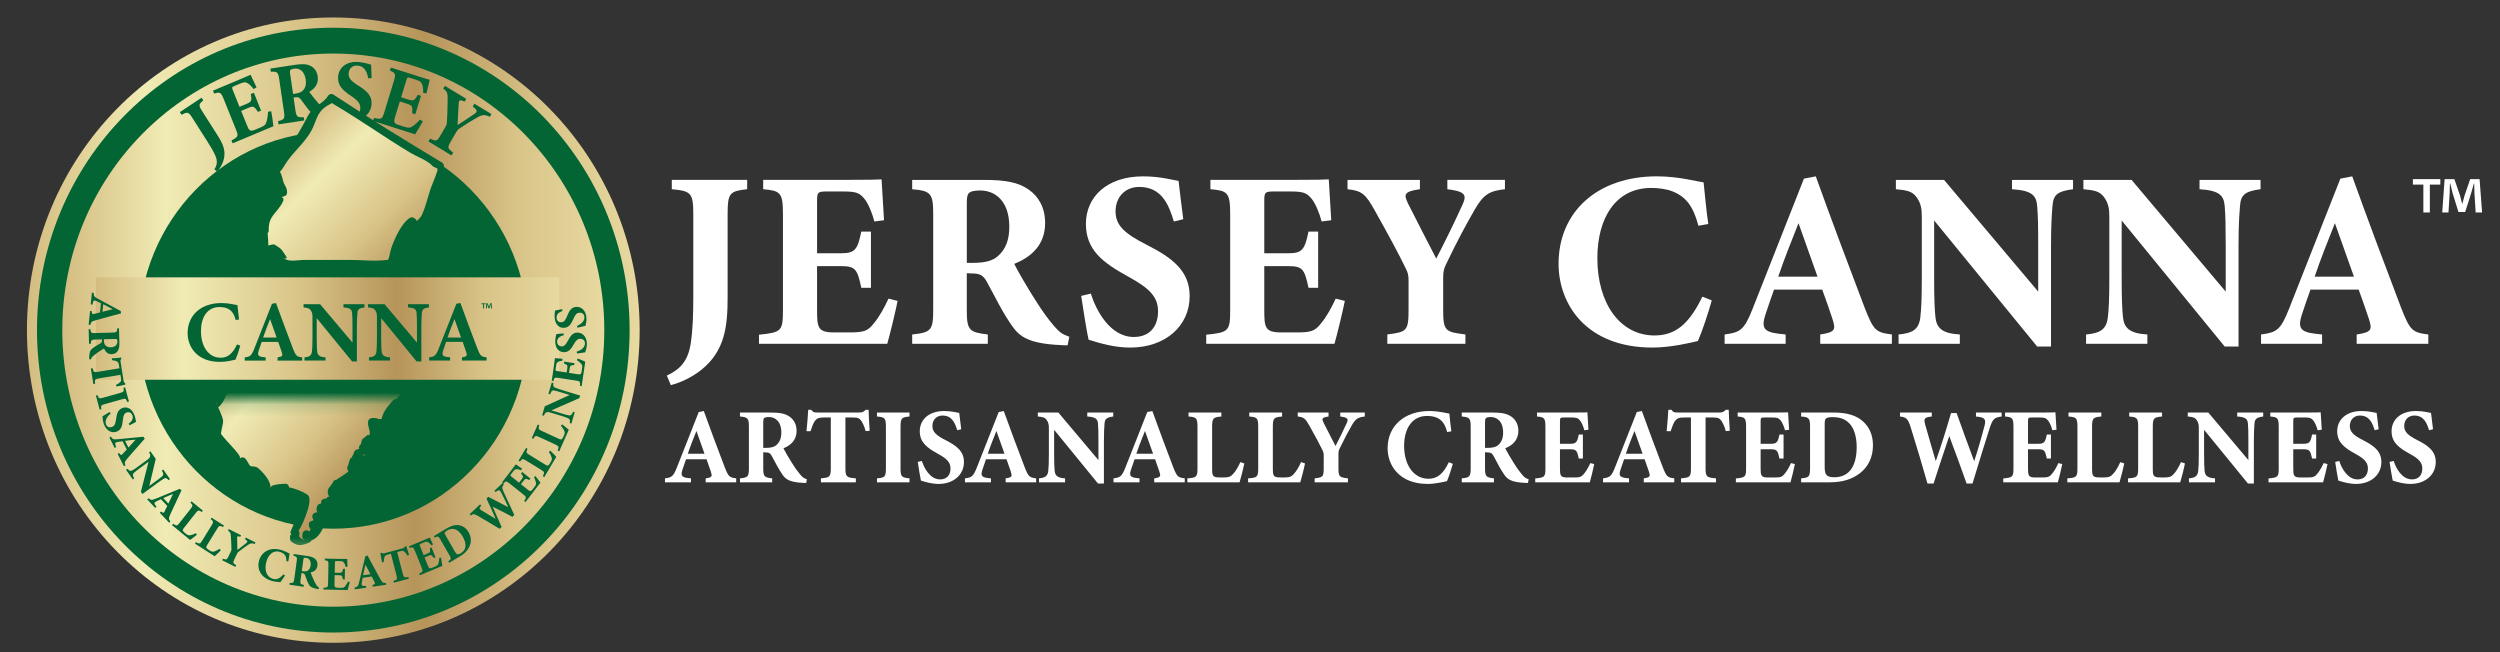 <svg xmlns="http://www.w3.org/2000/svg" width="207" height="54" viewBox="0 0 207 54" fill="none"><rect x="0" y="0" width="207" height="54" fill="#333333" stroke="none"/><path d="M58.431 39.937V39.608C58.98 39.527 58.98 39.43 58.858 39.047C58.771 38.781 58.631 38.381 58.501 38.026H56.803C56.708 38.301 56.586 38.64 56.499 38.915C56.316 39.475 56.525 39.546 57.212 39.608V39.937H55.06V39.608C55.61 39.537 55.749 39.457 56.045 38.71L57.857 34.113L58.275 34.032C58.832 35.579 59.424 37.162 59.991 38.646C60.313 39.474 60.392 39.536 60.958 39.606V39.935H58.431V39.937ZM57.663 35.687C57.41 36.326 57.166 36.923 56.95 37.571H58.335L57.665 35.687H57.663Z" fill="white"></path><path d="M66.751 39.99C66.698 39.99 66.594 39.99 66.489 39.982C65.383 39.928 65.061 39.688 64.799 39.316C64.451 38.828 64.198 38.284 63.901 37.751C63.772 37.511 63.648 37.457 63.37 37.457L63.196 37.449V38.747C63.196 39.467 63.283 39.529 63.936 39.609V39.938H61.27V39.609C61.932 39.539 62.009 39.467 62.009 38.747V35.341C62.009 34.638 61.922 34.541 61.27 34.487V34.158H63.796C64.572 34.158 65.016 34.247 65.373 34.496C65.721 34.736 65.957 35.126 65.957 35.678C65.957 36.47 65.442 36.888 64.868 37.118C64.998 37.385 65.338 37.962 65.6 38.371C65.904 38.859 66.096 39.099 66.262 39.296C66.463 39.527 66.558 39.598 66.811 39.687L66.751 39.989V39.99ZM63.431 37.083C63.806 37.083 64.094 37.021 64.285 36.851C64.572 36.603 64.694 36.264 64.694 35.811C64.694 34.868 64.163 34.531 63.675 34.531C63.44 34.531 63.326 34.566 63.273 34.62C63.213 34.673 63.195 34.779 63.195 34.957V37.081H63.43L63.431 37.083Z" fill="white"></path><path d="M71.673 35.695C71.578 35.286 71.386 34.949 71.299 34.824C71.142 34.638 71.072 34.566 70.559 34.566H70.001V38.744C70.001 39.49 70.089 39.544 70.863 39.606V39.935H67.971V39.606C68.711 39.544 68.79 39.49 68.79 38.744V34.566H68.259C67.771 34.566 67.632 34.647 67.466 34.86C67.345 35.029 67.223 35.348 67.11 35.704H66.779C66.84 35.054 66.901 34.361 66.919 33.934H67.18C67.31 34.138 67.415 34.155 67.677 34.155H71.162C71.397 34.155 71.519 34.101 71.667 33.934H71.92C71.928 34.308 71.963 35.09 72.007 35.667L71.677 35.694L71.673 35.695Z" fill="white"></path><path d="M72.613 39.937V39.608C73.276 39.546 73.353 39.492 73.353 38.745V35.358C73.353 34.611 73.266 34.539 72.613 34.487V34.158H75.305V34.487C74.652 34.549 74.565 34.611 74.565 35.358V38.745C74.565 39.484 74.644 39.537 75.305 39.608V39.937H72.613Z" fill="white"></path><path d="M79.259 35.625C79.085 35.056 78.842 34.407 78.04 34.407C77.535 34.407 77.203 34.771 77.203 35.269C77.203 35.767 77.525 36.051 78.291 36.442C79.223 36.913 79.815 37.375 79.815 38.255C79.815 39.304 78.962 40.069 77.716 40.069C77.158 40.069 76.662 39.918 76.253 39.794C76.2 39.589 76.052 38.665 75.991 38.247L76.332 38.167C76.506 38.727 76.994 39.695 77.847 39.695C78.378 39.695 78.701 39.358 78.701 38.789C78.701 38.274 78.386 37.972 77.655 37.571C76.749 37.073 76.157 36.628 76.157 35.704C76.157 34.779 76.872 34.032 78.178 34.032C78.779 34.032 79.231 34.165 79.424 34.192C79.458 34.521 79.519 34.984 79.59 35.542L79.259 35.623V35.625Z" fill="white"></path><path d="M83.268 39.937V39.608C83.817 39.527 83.817 39.43 83.695 39.047C83.608 38.781 83.468 38.381 83.338 38.026H81.64C81.545 38.301 81.423 38.64 81.336 38.915C81.153 39.475 81.362 39.546 82.049 39.608V39.937H79.897V39.608C80.447 39.537 80.586 39.457 80.882 38.71L82.694 34.113L83.111 34.032C83.669 35.579 84.261 37.162 84.828 38.646C85.15 39.474 85.229 39.536 85.794 39.606V39.935H83.268V39.937ZM82.501 35.687C82.248 36.326 82.005 36.923 81.788 37.571H83.174L82.503 35.687H82.501Z" fill="white"></path><path d="M92.18 34.487C91.649 34.558 91.483 34.673 91.456 35.074C91.43 35.422 91.404 35.724 91.404 36.497V40.036H90.915L87.282 35.59V37.599C87.282 38.373 87.3 38.72 87.325 38.977C87.36 39.368 87.542 39.573 88.188 39.608V39.937H86.028V39.608C86.524 39.564 86.742 39.43 86.794 39.012C86.829 38.692 86.847 38.373 86.847 37.598V35.49C86.847 35.197 86.829 35.002 86.664 34.771C86.508 34.549 86.298 34.522 85.933 34.487V34.158H87.631L90.95 38.096V36.495C90.95 35.722 90.942 35.428 90.915 35.1C90.889 34.717 90.749 34.531 90.026 34.487V34.158H92.178V34.487H92.18Z" fill="white"></path><path d="M95.569 39.937V39.608C96.118 39.527 96.118 39.43 95.997 39.047C95.91 38.781 95.77 38.381 95.64 38.026H93.942C93.847 38.301 93.725 38.64 93.638 38.915C93.455 39.475 93.664 39.546 94.351 39.608V39.937H92.199V39.608C92.748 39.537 92.888 39.457 93.184 38.71L94.996 34.113L95.413 34.032C95.971 35.579 96.562 37.162 97.129 38.646C97.452 39.474 97.531 39.536 98.096 39.606V39.935H95.569V39.937ZM94.803 35.687C94.55 36.326 94.307 36.923 94.09 37.571H95.476L94.805 35.687H94.803Z" fill="white"></path><path d="M103.027 38.371C102.958 38.754 102.713 39.695 102.636 39.937H98.315V39.608C99.082 39.554 99.152 39.492 99.152 38.745V35.358C99.152 34.611 99.065 34.539 98.412 34.487V34.158H101.13V34.487C100.451 34.549 100.364 34.611 100.364 35.358V38.807C100.364 39.296 100.382 39.519 100.86 39.527C100.877 39.536 101.278 39.536 101.312 39.536C101.809 39.536 101.94 39.43 102.149 39.188C102.315 39.011 102.54 38.628 102.698 38.264L103.029 38.371H103.027Z" fill="white"></path><path d="M108.054 38.371C107.985 38.754 107.74 39.695 107.663 39.937H103.343V39.608C104.109 39.554 104.18 39.492 104.18 38.745V35.358C104.18 34.611 104.092 34.539 103.44 34.487V34.158H106.157V34.487C105.478 34.549 105.391 34.611 105.391 35.358V38.807C105.391 39.296 105.409 39.519 105.888 39.527C105.904 39.536 106.305 39.536 106.34 39.536C106.836 39.536 106.968 39.43 107.177 39.188C107.343 39.011 107.568 38.628 107.726 38.264L108.056 38.371H108.054Z" fill="white"></path><path d="M113.002 34.487C112.445 34.549 112.244 34.673 111.93 35.215C111.616 35.766 111.347 36.256 110.919 37.145C110.85 37.287 110.824 37.393 110.824 37.616V38.719C110.824 39.492 110.893 39.519 111.608 39.608V39.937H108.854V39.608C109.543 39.519 109.604 39.492 109.604 38.719V37.697C109.604 37.502 109.57 37.413 109.509 37.287C109.256 36.762 108.933 36.167 108.411 35.234C108.088 34.657 107.957 34.541 107.452 34.487V34.158H110.005V34.487C109.422 34.568 109.44 34.682 109.588 34.994C109.875 35.571 110.25 36.282 110.581 36.932C110.842 36.433 111.26 35.581 111.505 35.038C111.671 34.682 111.6 34.566 110.974 34.487V34.158H113.004V34.487H113.002Z" fill="white"></path><path d="M120.296 38.407C120.174 38.851 119.947 39.527 119.807 39.838C119.581 39.891 118.867 40.069 118.205 40.069C115.862 40.069 114.894 38.531 114.894 37.118C114.894 35.277 116.27 34.032 118.361 34.032C119.119 34.032 119.789 34.219 120.006 34.246C120.049 34.663 120.112 35.321 120.172 35.712L119.824 35.774C119.641 35.081 119.38 34.752 118.918 34.564C118.709 34.475 118.395 34.44 118.16 34.44C116.898 34.44 116.261 35.516 116.261 36.912C116.261 38.539 117.08 39.641 118.274 39.641C119.005 39.641 119.493 39.25 119.964 38.272L120.294 38.405L120.296 38.407Z" fill="white"></path><path d="M126.514 39.99C126.462 39.99 126.358 39.99 126.253 39.982C125.146 39.928 124.824 39.688 124.563 39.316C124.214 38.828 123.961 38.284 123.665 37.751C123.535 37.511 123.412 37.457 123.134 37.457L122.96 37.449V38.747C122.96 39.467 123.047 39.529 123.7 39.609V39.938H121.033V39.609C121.696 39.539 121.773 39.467 121.773 38.747V35.341C121.773 34.638 121.686 34.541 121.033 34.487V34.158H123.56C124.336 34.158 124.78 34.247 125.137 34.496C125.485 34.736 125.72 35.126 125.72 35.678C125.72 36.47 125.206 36.888 124.632 37.118C124.762 37.385 125.102 37.962 125.363 38.371C125.668 38.859 125.86 39.099 126.026 39.296C126.227 39.527 126.322 39.598 126.575 39.687L126.514 39.989V39.99ZM123.197 37.083C123.572 37.083 123.859 37.021 124.05 36.851C124.338 36.603 124.459 36.264 124.459 35.811C124.459 34.868 123.928 34.531 123.44 34.531C123.205 34.531 123.091 34.566 123.039 34.62C122.978 34.673 122.96 34.779 122.96 34.957V37.081H123.195L123.197 37.083Z" fill="white"></path><path d="M136.103 39.937V39.608C136.652 39.527 136.652 39.43 136.53 39.047C136.443 38.781 136.303 38.381 136.173 38.026H134.475C134.38 38.301 134.258 38.64 134.171 38.915C133.988 39.475 134.197 39.546 134.884 39.608V39.937H132.732V39.608C133.282 39.537 133.421 39.457 133.717 38.71L135.529 34.113L135.946 34.032C136.504 35.579 137.096 37.162 137.663 38.646C137.985 39.474 138.064 39.536 138.629 39.606V39.935H136.103V39.937ZM135.335 35.687C135.082 36.326 134.838 36.923 134.621 37.571H136.007L135.336 35.687H135.335Z" fill="white"></path><path d="M142.893 35.695C142.798 35.286 142.605 34.949 142.518 34.824C142.362 34.638 142.291 34.566 141.779 34.566H141.221V38.744C141.221 39.49 141.308 39.544 142.083 39.606V39.935H139.191V39.606C139.931 39.544 140.01 39.49 140.01 38.744V34.566H139.479C138.99 34.566 138.852 34.647 138.686 34.86C138.565 35.029 138.443 35.348 138.329 35.704H137.999C138.06 35.054 138.121 34.361 138.139 33.934H138.4C138.53 34.138 138.635 34.155 138.897 34.155H142.382C142.617 34.155 142.739 34.101 142.887 33.934H143.14C143.148 34.308 143.182 35.09 143.227 35.667L142.896 35.694L142.893 35.695Z" fill="white"></path><path d="M148.617 38.425C148.575 38.665 148.33 39.687 148.252 39.937H143.731V39.616C144.524 39.536 144.576 39.492 144.576 38.745V35.35C144.576 34.595 144.471 34.541 143.879 34.487V34.158H146.71C147.624 34.158 147.93 34.15 148.052 34.14C148.06 34.299 148.104 35.029 148.139 35.581L147.799 35.625C147.72 35.323 147.572 34.959 147.424 34.798C147.268 34.62 147.154 34.566 146.71 34.566H146.145C145.814 34.566 145.78 34.583 145.78 34.886V36.745H146.633C147.121 36.745 147.208 36.613 147.338 35.98H147.679V37.964H147.338C147.199 37.306 147.13 37.199 146.625 37.199H145.78V38.727C145.78 39.341 145.796 39.527 146.337 39.536H146.955C147.444 39.536 147.573 39.474 147.766 39.234C147.983 38.975 148.157 38.647 148.297 38.344L148.619 38.425H148.617Z" fill="white"></path><path d="M132.002 38.425C131.959 38.665 131.714 39.687 131.637 39.937H127.116V39.616C127.909 39.536 127.961 39.492 127.961 38.745V35.35C127.961 34.595 127.856 34.541 127.264 34.487V34.158H130.095C131.009 34.158 131.315 34.15 131.437 34.14C131.445 34.299 131.489 35.029 131.524 35.581L131.183 35.625C131.105 35.323 130.957 34.959 130.809 34.798C130.652 34.62 130.539 34.566 130.095 34.566H129.53C129.199 34.566 129.165 34.583 129.165 34.886V36.745H130.018C130.506 36.745 130.593 36.613 130.723 35.98H131.063V37.964H130.723C130.583 37.306 130.514 37.199 130.01 37.199H129.165V38.727C129.165 39.341 129.181 39.527 129.722 39.536H130.34C130.828 39.536 130.958 39.474 131.151 39.234C131.368 38.975 131.542 38.647 131.682 38.344L132.004 38.425H132.002Z" fill="white"></path><path d="M151.808 34.157C152.922 34.157 153.741 34.397 154.298 34.93C154.742 35.348 155.082 35.97 155.082 36.868C155.082 37.89 154.665 38.673 153.994 39.188C153.35 39.687 152.521 39.935 151.528 39.935H149.133V39.606C149.795 39.552 149.873 39.474 149.873 38.735V35.356C149.873 34.61 149.777 34.538 149.133 34.486V34.157H151.808ZM151.084 38.673C151.084 39.304 151.24 39.517 151.877 39.517C153.052 39.517 153.733 38.682 153.733 37.001C153.733 36.157 153.506 35.418 153.105 35.036C152.74 34.662 152.286 34.538 151.702 34.538C151.38 34.538 151.232 34.608 151.18 34.662C151.101 34.742 151.084 34.893 151.084 35.15V38.672V38.673Z" fill="white"></path><path d="M165.737 34.487C165.11 34.568 164.997 34.7 164.752 35.43C164.525 36.115 163.873 38.222 163.323 40.036H162.835C162.391 38.755 161.895 37.44 161.398 36.106C160.946 37.449 160.511 38.747 160.1 40.036H159.595C159.246 38.782 158.689 36.942 158.201 35.368C157.984 34.692 157.852 34.541 157.321 34.489V34.16H159.952V34.489C159.299 34.551 159.281 34.684 159.403 35.147C159.69 36.168 159.994 37.209 160.282 38.178C160.726 36.925 161.145 35.583 161.545 34.204H162.007C162.485 35.564 162.982 36.888 163.462 38.187C163.784 37.227 164.201 35.742 164.325 35.236C164.446 34.71 164.359 34.551 163.611 34.489V34.16H165.737V34.489V34.487Z" fill="white"></path><path d="M170.756 38.425C170.713 38.665 170.468 39.687 170.391 39.937H165.87V39.616C166.663 39.536 166.715 39.492 166.715 38.745V35.35C166.715 34.595 166.61 34.541 166.018 34.487V34.158H168.849C169.763 34.158 170.069 34.15 170.19 34.14C170.199 34.299 170.243 35.029 170.278 35.581L169.937 35.625C169.858 35.323 169.71 34.959 169.562 34.798C169.406 34.62 169.293 34.566 168.849 34.566H168.283C167.953 34.566 167.919 34.583 167.919 34.886V36.745H168.772C169.26 36.745 169.347 36.613 169.477 35.98H169.817V37.964H169.477C169.337 37.306 169.268 37.199 168.764 37.199H167.919V38.727C167.919 39.341 167.935 39.527 168.476 39.536H169.094C169.582 39.536 169.712 39.474 169.904 39.234C170.121 38.975 170.296 38.647 170.435 38.344L170.758 38.425H170.756Z" fill="white"></path><path d="M175.886 38.371C175.817 38.754 175.572 39.695 175.495 39.937H171.175V39.608C171.941 39.554 172.012 39.492 172.012 38.745V35.358C172.012 34.611 171.924 34.539 171.272 34.487V34.158H173.989V34.487C173.31 34.549 173.223 34.611 173.223 35.358V38.807C173.223 39.296 173.241 39.519 173.72 39.527C173.736 39.536 174.137 39.536 174.172 39.536C174.668 39.536 174.8 39.43 175.009 39.188C175.175 39.011 175.4 38.628 175.558 38.264L175.888 38.371H175.886Z" fill="white"></path><path d="M180.914 38.371C180.845 38.754 180.6 39.695 180.523 39.937H176.202V39.608C176.968 39.554 177.039 39.492 177.039 38.745V35.358C177.039 34.611 176.952 34.539 176.299 34.487V34.158H179.017V34.487C178.338 34.549 178.251 34.611 178.251 35.358V38.807C178.251 39.296 178.269 39.519 178.747 39.527C178.763 39.536 179.165 39.536 179.199 39.536C179.696 39.536 179.827 39.43 180.036 39.188C180.202 39.011 180.427 38.628 180.585 38.264L180.915 38.371H180.914Z" fill="white"></path><path d="M187.396 34.487C186.865 34.558 186.699 34.673 186.672 35.074C186.646 35.422 186.62 35.724 186.62 36.497V40.036H186.131L182.498 35.59V37.599C182.498 38.373 182.516 38.72 182.541 38.977C182.575 39.368 182.758 39.573 183.404 39.608V39.937H181.244V39.608C181.74 39.564 181.957 39.43 182.01 39.012C182.044 38.692 182.062 38.373 182.062 37.598V35.49C182.062 35.197 182.044 35.002 181.88 34.771C181.724 34.549 181.513 34.522 181.148 34.487V34.158H182.847L186.166 38.096V36.495C186.166 35.722 186.158 35.428 186.131 35.1C186.105 34.717 185.965 34.531 185.242 34.487V34.158H187.394V34.487H187.396Z" fill="white"></path><path d="M192.719 38.425C192.676 38.665 192.431 39.687 192.354 39.937H187.833V39.616C188.625 39.536 188.678 39.492 188.678 38.745V35.35C188.678 34.595 188.573 34.541 187.981 34.487V34.158H190.812C191.726 34.158 192.032 34.15 192.153 34.14C192.162 34.299 192.206 35.029 192.241 35.581L191.9 35.625C191.821 35.323 191.673 34.959 191.525 34.798C191.369 34.62 191.256 34.566 190.812 34.566H190.246C189.916 34.566 189.881 34.583 189.881 34.886V36.745H190.735C191.223 36.745 191.31 36.613 191.44 35.98H191.78V37.964H191.44C191.3 37.306 191.231 37.199 190.726 37.199H189.881V38.727C189.881 39.341 189.898 39.527 190.439 39.536H191.057C191.545 39.536 191.675 39.474 191.867 39.234C192.084 38.975 192.259 38.647 192.398 38.344L192.721 38.425H192.719Z" fill="white"></path><path d="M196.622 35.625C196.447 35.056 196.204 34.407 195.402 34.407C194.897 34.407 194.565 34.771 194.565 35.269C194.565 35.767 194.887 36.051 195.653 36.442C196.586 36.913 197.177 37.375 197.177 38.255C197.177 39.304 196.324 40.069 195.078 40.069C194.521 40.069 194.024 39.918 193.615 39.794C193.562 39.589 193.414 38.665 193.354 38.247L193.694 38.167C193.868 38.727 194.356 39.695 195.21 39.695C195.741 39.695 196.063 39.358 196.063 38.789C196.063 38.274 195.749 37.972 195.017 37.571C194.111 37.073 193.52 36.628 193.52 35.704C193.52 34.779 194.235 34.032 195.54 34.032C196.142 34.032 196.594 34.165 196.786 34.192C196.821 34.521 196.881 34.984 196.952 35.542L196.622 35.623V35.625Z" fill="white"></path><path d="M201.125 35.625C200.95 35.056 200.707 34.407 199.905 34.407C199.4 34.407 199.068 34.771 199.068 35.269C199.068 35.767 199.39 36.051 200.156 36.442C201.089 36.913 201.68 37.375 201.68 38.255C201.68 39.304 200.827 40.069 199.581 40.069C199.024 40.069 198.527 39.918 198.118 39.794C198.065 39.589 197.917 38.665 197.856 38.247L198.197 38.167C198.371 38.727 198.859 39.695 199.713 39.695C200.244 39.695 200.566 39.358 200.566 38.789C200.566 38.274 200.252 37.972 199.52 37.571C198.614 37.073 198.022 36.628 198.022 35.704C198.022 34.779 198.738 34.032 200.043 34.032C200.645 34.032 201.097 34.165 201.289 34.192C201.324 34.521 201.384 34.984 201.455 35.542L201.125 35.623V35.625Z" fill="white"></path><path d="M61.863 15.666C60.431 15.833 60.247 15.957 60.247 17.712V24.603C60.247 27.026 60.022 29.051 58.079 30.616C57.26 31.264 56.339 31.682 55.542 31.89L55.215 31.096C56.361 30.575 56.954 29.843 57.179 28.528C57.364 27.358 57.405 26.065 57.405 24.519V17.712C57.405 15.959 57.201 15.812 55.624 15.666V14.894H61.865V15.666H61.863Z" fill="white"></path><path d="M74.321 24.915C74.219 25.479 73.647 27.88 73.463 28.466H62.845V27.714C64.706 27.526 64.829 27.422 64.829 25.667V17.691C64.829 15.916 64.584 15.791 63.192 15.666V14.894H69.841C71.99 14.894 72.705 14.874 72.993 14.852C73.013 15.228 73.116 16.939 73.197 18.234L72.4 18.338C72.215 17.629 71.867 16.773 71.52 16.397C71.152 15.979 70.885 15.854 69.843 15.854H68.513C67.736 15.854 67.653 15.896 67.653 16.605V20.969H69.659C70.805 20.969 71.009 20.655 71.316 19.174H72.114V23.83H71.316C70.989 22.285 70.825 22.035 69.638 22.035H67.653V25.625C67.653 27.066 67.695 27.504 68.962 27.524H70.415C71.561 27.524 71.868 27.378 72.319 26.815C72.83 26.209 73.24 25.437 73.567 24.727L74.323 24.915H74.321Z" fill="white"></path><path d="M88.397 28.591C88.273 28.591 88.028 28.591 87.784 28.571C85.186 28.445 84.428 27.882 83.815 27.006C82.996 25.858 82.403 24.585 81.707 23.331C81.4 22.768 81.114 22.642 80.46 22.642L80.05 22.622V25.67C80.05 27.362 80.256 27.508 81.79 27.695V28.467H75.529V27.695C77.085 27.528 77.269 27.362 77.269 25.67V17.674C77.269 16.025 77.065 15.795 75.529 15.669V14.897H81.462C83.284 14.897 84.326 15.105 85.165 15.691C85.983 16.255 86.536 17.174 86.536 18.468C86.536 20.325 85.329 21.306 83.978 21.85C84.285 22.476 85.082 23.833 85.696 24.795C86.411 25.942 86.861 26.506 87.251 26.966C87.721 27.508 87.946 27.675 88.54 27.885L88.397 28.595V28.591ZM80.603 21.763C81.482 21.763 82.158 21.617 82.608 21.221C83.284 20.637 83.57 19.843 83.57 18.778C83.57 16.565 82.322 15.771 81.176 15.771C80.624 15.771 80.358 15.855 80.236 15.979C80.093 16.105 80.052 16.355 80.052 16.773V21.763H80.604H80.603Z" fill="white"></path><path d="M97.196 18.338C96.787 17.003 96.214 15.478 94.332 15.478C93.145 15.478 92.368 16.333 92.368 17.503C92.368 18.672 93.124 19.34 94.924 20.259C97.114 21.367 98.504 22.452 98.504 24.519C98.504 26.984 96.501 28.779 93.574 28.779C92.266 28.779 91.098 28.425 90.137 28.132C90.013 27.652 89.666 25.481 89.523 24.499L90.321 24.311C90.73 25.627 91.876 27.902 93.882 27.902C95.129 27.902 95.886 27.108 95.886 25.773C95.886 24.561 95.149 23.852 93.431 22.912C91.304 21.743 89.913 20.699 89.913 18.528C89.913 16.357 91.592 14.602 94.659 14.602C96.071 14.602 97.135 14.916 97.585 14.978C97.668 15.749 97.811 16.837 97.974 18.152L97.196 18.34V18.338Z" fill="white"></path><path d="M111.352 24.915C111.25 25.479 110.676 27.88 110.493 28.466H99.875V27.714C101.738 27.526 101.859 27.422 101.859 25.667V17.691C101.859 15.916 101.614 15.791 100.222 15.666V14.894H106.872C109.02 14.894 109.736 14.874 110.022 14.852C110.041 15.228 110.145 16.939 110.227 18.234L109.43 18.338C109.246 17.629 108.897 16.773 108.55 16.397C108.182 15.979 107.916 15.854 106.872 15.854H105.542C104.764 15.854 104.682 15.896 104.682 16.605V20.969H106.688C107.834 20.969 108.037 20.655 108.345 19.174H109.142V23.83H108.345C108.018 22.285 107.853 22.035 106.666 22.035H104.682V25.625C104.682 27.066 104.723 27.504 105.991 27.524H107.444C108.59 27.524 108.897 27.378 109.348 26.815C109.859 26.209 110.268 25.437 110.595 24.727L111.352 24.915Z" fill="white"></path><path d="M124.609 15.666C123.3 15.812 122.828 16.104 122.092 17.379C121.355 18.674 120.721 19.822 119.719 21.91C119.555 22.244 119.494 22.494 119.494 23.016V25.605C119.494 27.422 119.659 27.484 121.335 27.692V28.464H114.87V27.692C116.486 27.484 116.629 27.42 116.629 25.605V23.204C116.629 22.744 116.547 22.536 116.404 22.244C115.81 21.013 115.054 19.613 113.826 17.421C113.068 16.063 112.762 15.791 111.575 15.667V14.896H117.569V15.667C116.198 15.855 116.239 16.127 116.588 16.857C117.263 18.214 118.143 19.885 118.92 21.409C119.534 20.239 120.517 18.234 121.089 16.961C121.479 16.125 121.314 15.854 119.841 15.666V14.894H124.609V15.666Z" fill="white"></path><path d="M141.734 24.873C141.448 25.917 140.915 27.504 140.588 28.236C140.057 28.361 138.378 28.778 136.823 28.778C131.319 28.778 129.049 25.165 129.049 21.845C129.049 17.523 132.281 14.6 137.191 14.6C138.972 14.6 140.547 15.038 141.058 15.102C141.16 16.083 141.303 17.629 141.448 18.546L140.629 18.692C140.2 17.063 139.585 16.291 138.502 15.854C138.01 15.644 137.274 15.562 136.721 15.562C133.754 15.562 132.261 18.088 132.261 21.367C132.261 25.187 134.185 27.776 136.988 27.776C138.706 27.776 139.851 26.857 140.956 24.561L141.734 24.875V24.873Z" fill="white"></path><path d="M150.715 28.466V27.694C152.004 27.506 152.004 27.276 151.718 26.378C151.514 25.753 151.187 24.813 150.88 23.977H146.89C146.664 24.625 146.378 25.419 146.173 26.065C145.744 27.38 146.234 27.548 147.851 27.694V28.466H142.798V27.694C144.087 27.526 144.414 27.338 145.109 25.585L149.366 14.79L150.347 14.602C151.656 18.234 153.048 21.952 154.378 25.439C155.134 27.38 155.318 27.526 156.648 27.694V28.466H150.715ZM148.915 18.484C148.322 19.988 147.75 21.387 147.238 22.91H150.492L148.917 18.484H148.915Z" fill="white"></path><path d="M171.645 15.666C170.397 15.833 170.008 16.104 169.947 17.043C169.886 17.857 169.824 18.568 169.824 20.384V28.694H168.678L160.147 18.255V22.974C160.147 24.791 160.188 25.605 160.249 26.211C160.331 27.13 160.76 27.61 162.274 27.694V28.466H157.201V27.694C158.367 27.59 158.88 27.276 159.001 26.294C159.083 25.543 159.125 24.791 159.125 22.974V18.026C159.125 17.337 159.083 16.879 158.695 16.335C158.327 15.813 157.836 15.751 156.978 15.667V14.896H160.967L168.763 24.145V20.387C168.763 18.57 168.744 17.882 168.681 17.108C168.62 16.211 168.291 15.773 166.595 15.667V14.896H171.648V15.667L171.645 15.666Z" fill="white"></path><path d="M187.172 15.666C185.925 15.833 185.535 16.104 185.474 17.043C185.413 17.857 185.351 18.568 185.351 20.384V28.694H184.205L175.674 18.255V22.974C175.674 24.791 175.716 25.605 175.776 26.211C175.859 27.13 176.288 27.61 177.802 27.694V28.466H172.728V27.694C173.894 27.59 174.407 27.276 174.529 26.294C174.611 25.543 174.652 24.791 174.652 22.974V18.026C174.652 17.337 174.611 16.879 174.223 16.335C173.855 15.813 173.363 15.751 172.505 15.667V14.896H176.495L184.289 24.145V20.387C184.289 18.57 184.269 17.882 184.207 17.108C184.146 16.211 183.817 15.773 182.121 15.667V14.896H187.174V15.667L187.172 15.666Z" fill="white"></path><path d="M195.132 28.466V27.694C196.421 27.506 196.421 27.276 196.135 26.378C195.93 25.753 195.602 24.813 195.297 23.977H191.307C191.081 24.625 190.795 25.419 190.59 26.065C190.161 27.38 190.651 27.548 192.268 27.694V28.466H187.215V27.694C188.504 27.526 188.831 27.338 189.526 25.585L193.783 14.79L194.764 14.602C196.073 18.234 197.465 21.952 198.795 25.439C199.551 27.38 199.735 27.526 201.065 27.694V28.466H195.132ZM193.33 18.484C192.737 19.988 192.165 21.387 191.654 22.91H194.907L193.332 18.484H193.33Z" fill="white"></path><path d="M202.058 14.83V15.286H201.192V17.592H200.654V15.286H199.788V14.83H202.057H202.058ZM204.983 17.593L204.883 15.968C204.873 15.755 204.873 15.489 204.863 15.196H204.833C204.763 15.439 204.684 15.765 204.605 16.018L204.117 17.552H203.559L203.071 15.978C203.022 15.765 202.941 15.439 202.882 15.196H202.852C202.852 15.449 202.843 15.714 202.833 15.968L202.734 17.593H202.216L202.415 14.83H203.221L203.688 16.181C203.747 16.394 203.798 16.597 203.867 16.882H203.877C203.946 16.629 204.007 16.394 204.066 16.191L204.533 14.83H205.309L205.517 17.593H204.98H204.983Z" fill="white"></path><path d="M27.597 53.223C41.607 53.223 52.964 41.633 52.964 27.335C52.964 13.037 41.607 1.446 27.597 1.446C13.588 1.446 2.23 13.037 2.23 27.335C2.23 41.633 13.588 53.223 27.597 53.223Z" fill="url(#paint0_linear_371_2)"></path><path d="M27.597 52.374C41.147 52.374 52.132 41.164 52.132 27.335C52.132 13.506 41.147 2.295 27.597 2.295C14.047 2.295 3.062 13.506 3.062 27.335C3.062 41.164 14.047 52.374 27.597 52.374Z" fill="#036534"></path><path d="M27.597 50.235C39.989 50.235 50.035 39.982 50.035 27.335C50.035 14.687 39.989 4.434 27.597 4.434C15.204 4.434 5.158 14.687 5.158 27.335C5.158 39.982 15.204 50.235 27.597 50.235Z" fill="url(#paint1_linear_371_2)"></path><path d="M27.597 43.776C36.494 43.776 43.706 36.415 43.706 27.335C43.706 18.255 36.494 10.894 27.597 10.894C18.7 10.894 11.487 18.255 11.487 27.335C11.487 36.415 18.7 43.776 27.597 43.776Z" fill="#036534"></path><path d="M16.834 8.312C16.453 8.634 16.422 8.704 16.744 9.211L18.008 11.198C18.452 11.896 18.759 12.523 18.486 13.345C18.37 13.688 18.18 13.984 17.988 14.197L17.748 14.031C17.983 13.662 18.019 13.338 17.843 12.916C17.682 12.543 17.456 12.162 17.173 11.718L15.923 9.756C15.601 9.251 15.516 9.248 15.034 9.506L14.893 9.283L16.691 8.09L16.832 8.313L16.834 8.312Z" fill="#036534"></path><path d="M22.458 9.209C22.498 9.402 22.623 10.243 22.639 10.453L19.262 11.869L19.165 11.63C19.733 11.322 19.759 11.273 19.534 10.714L18.513 8.178C18.286 7.614 18.19 7.605 17.733 7.751L17.635 7.506L19.749 6.619C20.431 6.332 20.656 6.23 20.745 6.186C20.799 6.303 21.051 6.834 21.243 7.235L21.003 7.374C20.854 7.173 20.633 6.948 20.476 6.874C20.305 6.79 20.204 6.787 19.872 6.924L19.45 7.102C19.203 7.206 19.182 7.23 19.272 7.456L19.831 8.844L20.469 8.577C20.834 8.424 20.859 8.297 20.767 7.785L21.02 7.679L21.616 9.159L21.363 9.265C21.061 8.817 20.977 8.76 20.601 8.917L19.969 9.183L20.43 10.325C20.614 10.783 20.683 10.917 21.089 10.755L21.551 10.562C21.916 10.409 21.995 10.322 22.065 10.082C22.151 9.822 22.182 9.521 22.195 9.251L22.46 9.209H22.458Z" fill="#036534"></path><path d="M27.443 9.673C27.402 9.679 27.318 9.691 27.233 9.698C26.343 9.79 26.057 9.637 25.805 9.371C25.47 9.022 25.206 8.621 24.906 8.23C24.773 8.053 24.669 8.027 24.448 8.06L24.308 8.074L24.459 9.11C24.543 9.686 24.62 9.725 25.151 9.709L25.189 9.973L23.06 10.297L23.022 10.033C23.543 9.896 23.598 9.83 23.514 9.255L23.116 6.535C23.034 5.975 22.953 5.908 22.425 5.943L22.388 5.679L24.405 5.372C25.025 5.278 25.39 5.295 25.704 5.451C26.009 5.601 26.243 5.884 26.307 6.325C26.399 6.958 26.037 7.354 25.605 7.607C25.74 7.803 26.078 8.225 26.335 8.52C26.636 8.874 26.817 9.042 26.971 9.178C27.159 9.339 27.242 9.382 27.454 9.423L27.441 9.671L27.443 9.673ZM24.454 7.755C24.753 7.71 24.975 7.624 25.108 7.466C25.309 7.233 25.367 6.948 25.314 6.585C25.204 5.832 24.74 5.627 24.351 5.686C24.163 5.715 24.076 5.757 24.041 5.805C23.999 5.856 23.997 5.943 24.018 6.084L24.267 7.78L24.454 7.751V7.755Z" fill="#036534"></path><path d="M30.499 6.498C30.398 6.028 30.247 5.488 29.603 5.431C29.197 5.394 28.906 5.664 28.869 6.064C28.835 6.456 29.075 6.716 29.664 7.085C30.38 7.532 30.826 7.946 30.763 8.654C30.691 9.498 29.951 10.052 28.948 9.961C28.5 9.921 28.112 9.763 27.791 9.634C27.763 9.466 27.709 8.711 27.688 8.371L27.967 8.33C28.069 8.793 28.393 9.609 29.08 9.669C29.507 9.708 29.79 9.459 29.83 9.001C29.866 8.587 29.634 8.32 29.073 7.946C28.38 7.48 27.934 7.08 27.998 6.337C28.062 5.585 28.689 5.043 29.739 5.139C30.223 5.183 30.578 5.322 30.73 5.357C30.735 5.624 30.753 6 30.77 6.456L30.499 6.496V6.498Z" fill="#036534"></path><path d="M35.008 10.047C34.918 10.221 34.489 10.949 34.37 11.122L30.887 10.011L30.962 9.765C31.592 9.897 31.643 9.877 31.819 9.302L32.62 6.684C32.797 6.102 32.73 6.035 32.286 5.849L32.363 5.595L34.545 6.292C35.25 6.517 35.487 6.585 35.582 6.607C35.551 6.733 35.413 7.305 35.309 7.738L35.036 7.689C35.048 7.438 35.02 7.121 34.942 6.96C34.864 6.783 34.789 6.715 34.446 6.605L34.01 6.466C33.755 6.384 33.724 6.391 33.654 6.622L33.215 8.053L33.872 8.263C34.249 8.382 34.347 8.302 34.596 7.847L34.857 7.931L34.388 9.459L34.127 9.376C34.175 8.834 34.147 8.735 33.757 8.61L33.106 8.402L32.744 9.58C32.6 10.053 32.569 10.201 32.983 10.34L33.459 10.493C33.836 10.612 33.951 10.597 34.155 10.459C34.383 10.313 34.596 10.104 34.775 9.904L35.005 10.045L35.008 10.047Z" fill="#036534"></path><path d="M40.554 9.669C40.141 9.478 39.952 9.481 39.515 9.726C39.074 9.978 38.69 10.204 38.035 10.642C37.93 10.711 37.868 10.775 37.779 10.929L37.335 11.694C37.023 12.231 37.06 12.28 37.521 12.641L37.388 12.869L35.476 11.713L35.609 11.485C36.123 11.711 36.176 11.72 36.488 11.181L36.901 10.471C36.98 10.335 36.991 10.26 37 10.147C37.036 9.678 37.052 9.127 37.065 8.26C37.075 7.723 37.031 7.589 36.7 7.339L36.834 7.111L38.606 8.183L38.473 8.411C38.035 8.221 38.001 8.309 37.978 8.587C37.945 9.109 37.919 9.76 37.886 10.35C38.269 10.114 38.903 9.698 39.291 9.423C39.549 9.245 39.548 9.136 39.145 8.817L39.278 8.589L40.689 9.441L40.556 9.669H40.554Z" fill="#036534"></path><path d="M21.93 19.068C21.892 19.154 21.772 19.198 21.793 19.318C21.815 19.444 21.91 19.488 21.905 19.639C21.9 19.75 21.879 19.865 21.877 19.974C21.876 20.082 21.912 20.186 21.902 20.295C21.89 20.431 21.861 20.518 21.923 20.644C21.973 20.744 22.05 20.833 22.177 20.79C22.278 20.755 22.303 20.635 22.405 20.585C22.612 20.484 22.811 20.617 23.003 20.699C23.253 20.806 23.335 20.926 23.345 21.197C23.354 21.429 23.317 21.634 23.304 21.855H32.312C32.312 21.855 32.312 21.852 32.312 21.85C32.33 21.743 32.417 21.703 32.44 21.588C32.479 21.389 32.609 21.223 32.64 21.008C32.655 20.899 32.619 20.768 32.673 20.677C32.731 20.58 32.846 20.6 32.917 20.531C33.05 20.402 33.017 20.104 33.06 19.932C33.111 19.726 33.045 19.406 33.298 19.32C33.433 19.275 33.482 19.345 33.566 19.189C33.591 19.144 33.591 19.102 33.612 19.06C33.64 19.003 33.688 18.968 33.714 18.917C33.762 18.827 33.768 18.739 33.824 18.649C33.864 18.582 33.908 18.478 33.959 18.421C34.031 18.338 34.184 18.273 34.212 18.406C34.233 18.506 34.117 18.619 34.069 18.696C33.998 18.813 33.773 19.062 33.852 19.209C33.977 19.442 34.222 19.152 34.316 19.05C34.373 18.986 34.446 18.879 34.521 18.823C34.605 18.763 34.709 18.763 34.794 18.694C34.931 18.585 35.154 18.426 35.202 18.248C35.228 18.154 35.205 18.033 35.221 17.934C35.243 17.805 35.282 17.679 35.294 17.548C35.315 17.303 35.364 17.102 35.475 16.89C35.573 16.703 35.634 16.513 35.752 16.327C35.813 16.231 35.902 16.141 35.935 16.037C35.968 15.932 35.955 15.797 35.978 15.688C36.012 15.523 36.108 15.384 36.132 15.219C36.157 15.05 36.205 14.917 36.249 14.756C36.33 14.468 36.548 14.067 36.435 13.753L31.506 10.802L27.434 8.124C27.396 8.193 27.404 8.208 27.357 8.26C27.293 8.33 27.135 8.352 27.051 8.369C26.903 8.398 26.883 8.394 26.809 8.515C26.786 8.554 26.763 8.609 26.73 8.637C26.671 8.689 26.646 8.663 26.584 8.693C26.428 8.765 26.53 8.814 26.453 8.951C26.38 9.077 26.252 9.027 26.157 9.085C25.999 9.183 25.931 9.493 25.826 9.651C25.68 9.871 25.686 9.998 25.673 10.265C25.642 10.894 24.041 11.926 24.315 12.443C23.789 12.983 23.781 13.396 22.979 13.569C22.744 13.619 22.661 13.832 22.624 14.05C22.597 14.198 22.642 14.198 22.691 14.315C22.735 14.419 22.698 14.521 22.722 14.632C22.783 14.897 23.013 14.914 23.155 15.109C23.232 15.216 23.169 15.337 23.219 15.448C23.268 15.558 23.396 15.552 23.454 15.647C23.498 15.719 23.493 15.887 23.454 15.959C23.388 16.082 23.291 16.062 23.179 16.09C23.074 16.115 22.941 16.177 22.979 16.32C23.003 16.412 23.14 16.456 23.151 16.552C23.171 16.738 22.803 17.159 22.638 17.192C22.477 17.224 22.331 17.152 22.206 17.291C22.121 17.389 22.078 17.582 22.015 17.696C21.922 17.87 21.94 18.05 21.894 18.238C21.869 18.338 21.759 18.407 21.739 18.503C21.721 18.587 21.793 18.744 21.836 18.813C21.899 18.912 21.996 18.953 21.936 19.082L21.93 19.068Z" fill="url(#paint2_linear_371_2)"></path><path d="M21.703 18.837C21.233 19.419 21.383 20.709 22.014 21.072C22.145 21.147 22.294 21.119 22.404 21.02C22.596 21.298 22.79 21.575 22.982 21.853C22.971 22.031 23.139 22.181 23.305 22.181C26.306 22.181 29.31 22.181 32.312 22.181C32.491 22.181 32.626 22.03 32.633 21.852C32.647 21.531 33.285 20.119 33.456 19.768C33.545 19.587 33.836 19.486 33.874 19.271C33.976 18.689 33.699 18.295 33.538 19.115C33.507 19.278 33.583 19.484 33.764 19.518C34.469 19.652 35.125 18.931 35.495 18.365C35.842 17.833 36.035 16.755 36.244 16.114C36.486 15.374 36.724 14.527 36.754 13.741C36.759 13.627 36.69 13.515 36.594 13.458C33.551 11.636 30.559 9.778 27.594 7.827C27.447 7.731 27.239 7.797 27.155 7.944C26.813 8.542 25.884 8.84 25.481 9.616C25.029 10.486 24.584 11.302 23.998 12.087C23.561 12.674 23.313 12.777 22.811 13.27C22.506 13.572 22.41 13.478 22.308 13.946C22.203 14.432 22.552 14.713 22.675 15.11C22.915 15.889 22.953 15.541 22.663 16.214C22.45 16.711 22.141 16.843 21.828 17.31C21.325 18.057 21.588 18.385 21.61 19.063C21.623 19.484 22.265 19.486 22.252 19.063C22.213 17.83 22.935 17.686 23.423 16.699C23.471 16.602 23.494 16.463 23.423 16.369C23.239 16.357 23.301 16.31 23.61 16.224C23.711 16.177 23.77 16.048 23.77 15.941C23.77 15.458 23.528 15.377 23.426 14.924C23.038 13.209 22.696 15.162 23.571 13.678C24.169 12.662 25.241 11.85 25.815 10.757C26.162 10.094 26.209 9.475 26.785 8.98C26.992 8.802 27.189 8.688 27.439 8.56C27.834 8.357 27.035 8.282 27.645 8.639C29.8 9.904 31.852 11.376 34 12.662C34.492 12.956 35.462 13.312 35.823 13.755C35.897 13.845 36.195 13.889 36.231 13.998C36.277 14.142 35.766 15.295 35.667 15.587C35.437 16.26 35.227 17.216 34.911 17.835C34.771 18.11 34.451 18.318 34.293 18.58C34.053 18.978 34.306 18.931 34.487 18.56C34.567 18.395 34.525 18.213 34.372 18.112C34.336 18.088 34.298 18.063 34.262 18.04C34.166 17.978 34.032 17.981 33.938 18.04C33.251 18.461 32.675 19.766 32.422 20.471C32.284 20.854 32.248 21.451 32.005 21.756C31.922 21.858 32.55 21.447 32.046 21.52C31.066 21.66 29.954 21.52 28.965 21.52C27.702 21.52 26.441 21.52 25.179 21.52C24.81 21.52 24.117 21.657 23.775 21.52C22.995 21.207 23.983 21.637 23.669 21.189C23.249 20.588 23.405 20.676 22.713 20.239C22.665 20.209 22.16 20.327 22.18 20.347C22.274 20.441 22.151 19.306 22.16 19.295C22.422 18.971 21.97 18.505 21.707 18.832L21.703 18.837Z" fill="#036534"></path><path d="M46.309 22.964H7.94V31.444H46.309V22.964Z" fill="url(#paint3_linear_371_2)"></path><path d="M19.895 28.622C19.796 28.981 19.614 29.526 19.502 29.778C19.32 29.821 18.743 29.964 18.208 29.964C16.316 29.964 15.535 28.722 15.535 27.581C15.535 26.097 16.646 25.092 18.333 25.092C18.945 25.092 19.486 25.243 19.663 25.265C19.698 25.602 19.747 26.134 19.796 26.449L19.515 26.499C19.367 25.939 19.157 25.674 18.784 25.523C18.614 25.451 18.361 25.422 18.172 25.422C17.153 25.422 16.64 26.291 16.64 27.417C16.64 28.731 17.301 29.62 18.264 29.62C18.854 29.62 19.249 29.305 19.629 28.514L19.897 28.622H19.895Z" fill="#036534"></path><path d="M22.983 29.857V29.591C23.425 29.526 23.425 29.447 23.326 29.138C23.255 28.924 23.144 28.6 23.038 28.313H21.667C21.59 28.536 21.491 28.808 21.421 29.031C21.273 29.484 21.442 29.541 21.998 29.591V29.857H20.262V29.591C20.704 29.534 20.817 29.469 21.056 28.867L22.517 25.155L22.854 25.092C23.305 26.34 23.783 27.618 24.24 28.816C24.5 29.484 24.564 29.534 25.021 29.591V29.857H22.983ZM22.364 26.425C22.16 26.942 21.963 27.424 21.787 27.947H22.905L22.364 26.425Z" fill="#036534"></path><path d="M30.177 25.456C29.748 25.513 29.615 25.607 29.593 25.929C29.572 26.209 29.55 26.452 29.55 27.076V29.932H29.158L26.225 26.345V27.967C26.225 28.591 26.239 28.872 26.261 29.08C26.289 29.395 26.437 29.561 26.956 29.59V29.855H25.212V29.59C25.613 29.554 25.789 29.445 25.83 29.108C25.858 28.85 25.873 28.591 25.873 27.967V26.266C25.873 26.029 25.858 25.872 25.725 25.685C25.598 25.506 25.429 25.484 25.135 25.456V25.19H26.506L29.186 28.368V27.076C29.186 26.452 29.177 26.216 29.158 25.951C29.136 25.642 29.024 25.491 28.441 25.456V25.19H30.177V25.456Z" fill="#036534"></path><path d="M35.515 25.454C35.086 25.511 34.953 25.605 34.931 25.927C34.91 26.207 34.888 26.451 34.888 27.075V29.93H34.495L31.563 26.343V27.966C31.563 28.59 31.577 28.87 31.599 29.078C31.627 29.393 31.775 29.559 32.294 29.588V29.853H30.55V29.588C30.951 29.553 31.127 29.444 31.168 29.107C31.196 28.848 31.211 28.59 31.211 27.966V26.264C31.211 26.028 31.196 25.87 31.063 25.684C30.936 25.504 30.767 25.483 30.473 25.454V25.189H31.844L34.523 28.367V27.075C34.523 26.451 34.515 26.214 34.495 25.949C34.474 25.64 34.362 25.489 33.779 25.454V25.189H35.515V25.454Z" fill="#036534"></path><path d="M38.252 29.853V29.588C38.694 29.523 38.694 29.444 38.596 29.135C38.525 28.92 38.413 28.596 38.308 28.309H36.937C36.86 28.533 36.761 28.805 36.69 29.028C36.542 29.481 36.712 29.538 37.267 29.588V29.853H35.531V29.588C35.974 29.531 36.087 29.465 36.325 28.863L37.787 25.152L38.124 25.088C38.574 26.336 39.053 27.615 39.51 28.813C39.769 29.481 39.834 29.531 40.291 29.588V29.853H38.252ZM37.632 26.424C37.428 26.94 37.231 27.422 37.055 27.945H38.173L37.632 26.424Z" fill="#036534"></path><path d="M40.211 25.117V25.185H40.08V25.536H39.998V25.185H39.866V25.117H40.21H40.211ZM40.655 25.536L40.641 25.29C40.639 25.258 40.639 25.217 40.637 25.172H40.632C40.621 25.209 40.609 25.258 40.598 25.296L40.524 25.529H40.44L40.366 25.29C40.358 25.258 40.346 25.207 40.336 25.17H40.331C40.331 25.209 40.331 25.249 40.328 25.288L40.313 25.534H40.234L40.266 25.115H40.387L40.458 25.32C40.466 25.352 40.474 25.383 40.484 25.425C40.496 25.387 40.504 25.352 40.514 25.32L40.585 25.113H40.703L40.736 25.533H40.654L40.655 25.536Z" fill="#036534"></path><mask id="mask0_371_2" style="mask-type:luminance" maskUnits="userSpaceOnUse" x="16" y="33" width="20" height="13"><path d="M35.253 33.145H16.13V45.559H35.253V33.145Z" fill="white"></path></mask><g mask="url(#mask0_371_2)"><path d="M32.156 34.69C32.072 34.764 31.934 34.821 31.86 34.88C31.844 34.665 31.896 34.43 32.021 34.247C32.095 34.14 32.184 34.041 32.279 33.942C32.279 33.939 32.279 33.937 32.279 33.934C32.279 33.888 32.324 33.848 32.388 33.831C32.523 33.692 32.659 33.546 32.773 33.365C32.88 33.449 33.111 33.513 33.208 33.605C33.364 33.246 32.852 33.197 33.368 32.91C33.369 32.91 33.371 32.908 33.373 32.907C33.419 32.877 33.407 32.95 33.44 32.867C33.456 32.825 33.407 32.793 33.412 32.751C33.422 32.648 33.466 32.65 33.516 32.58C33.573 32.498 33.573 32.459 33.655 32.415C33.728 32.378 33.841 32.44 33.795 32.286C33.716 32.264 33.665 32.199 33.586 32.179C33.527 32.071 33.695 31.987 33.598 31.878C33.521 31.791 33.392 31.877 33.323 31.747C33.31 31.722 33.297 31.615 33.312 31.583C33.341 31.519 33.409 31.543 33.442 31.497C33.468 31.461 33.481 31.405 33.47 31.352C33.455 31.286 33.384 31.269 33.373 31.221C33.335 31.078 33.498 31.066 33.539 30.959C33.553 30.92 33.547 30.873 33.537 30.825H19.539C19.11 31.133 18.773 31.539 18.717 32.053C18.697 32.236 18.662 32.157 18.546 32.241C18.445 32.313 18.465 32.424 18.407 32.518C18.348 32.615 18.266 32.633 18.246 32.764C18.228 32.882 18.255 32.977 18.204 33.085C18.148 33.2 18.036 33.291 17.957 33.39C17.849 33.529 17.779 33.533 17.618 33.58V33.565C17.618 33.796 17.523 33.994 17.732 34.162C17.872 34.273 18.057 34.353 18.149 34.521C18.256 34.719 18.067 34.88 18.028 35.075C17.995 35.247 18.087 35.635 17.988 35.776C17.992 35.786 17.99 35.794 17.987 35.803C17.845 35.887 17.868 35.543 17.775 35.484C17.666 35.595 17.796 35.93 17.831 36.054C17.852 36.13 17.855 36.274 17.898 36.335C17.982 36.452 18.238 36.408 18.365 36.516C18.633 36.741 18.773 37.085 19.042 37.306C19.187 37.425 19.297 37.566 19.43 37.695C19.516 37.778 19.519 37.813 19.568 37.932C19.604 38.016 19.657 38.071 19.723 38.138C19.788 38.205 19.864 38.299 19.966 38.278C20.022 38.266 19.984 38.194 20.068 38.194C20.116 38.194 20.148 38.232 20.178 38.269C20.249 38.355 20.241 38.68 20.421 38.603C20.441 38.772 20.403 38.928 20.541 39.048C20.589 39.09 20.668 39.155 20.734 39.135C20.831 39.105 20.841 38.964 20.933 38.927C21.053 38.878 21.183 38.979 21.209 39.095C21.229 39.184 21.166 39.274 21.206 39.358C21.293 39.543 21.566 39.475 21.669 39.63C21.73 39.72 21.697 39.818 21.791 39.87C21.909 39.935 21.977 39.853 22.051 40.012C22.097 40.11 22.103 40.214 22.084 40.321C22.055 40.462 22.011 40.49 22.105 40.611C22.177 40.705 22.281 40.767 22.379 40.826C22.532 40.917 22.601 40.888 22.641 40.724C22.657 40.658 22.634 40.554 22.683 40.502C22.866 40.309 23.154 40.49 23.348 40.388C23.433 40.343 23.533 40.296 23.614 40.376C23.701 40.464 23.637 40.573 23.634 40.675C23.829 40.767 24.048 40.751 24.273 40.751C24.403 40.751 24.482 40.747 24.59 40.806C24.691 40.86 24.75 40.9 24.858 40.925C25.008 40.96 24.98 40.986 25.087 41.086C25.161 41.157 25.243 41.167 25.297 41.264C25.401 41.45 25.398 41.734 25.316 41.93C25.265 42.054 25.184 42.19 25.112 42.306C25.024 42.444 25.039 42.571 24.987 42.73C24.941 42.873 24.799 42.99 24.719 43.123C24.576 43.363 24.567 43.626 24.456 43.875C24.431 43.928 24.262 44.262 24.471 44.157C24.51 44.361 24.26 44.38 24.328 44.594C24.37 44.73 24.502 44.836 24.645 44.824C24.737 44.816 24.804 44.787 24.901 44.791C24.993 44.794 25.059 44.789 25.14 44.762C25.241 44.729 25.429 44.703 25.5 44.611C25.628 44.445 25.454 44.445 25.347 44.405C25.26 44.371 25.247 44.309 25.36 44.23C25.611 44.056 25.488 44.68 25.738 44.427C25.878 44.286 25.893 44.071 26.037 43.932C26.167 43.807 26.338 43.724 26.453 43.583C26.519 43.504 26.532 43.371 26.397 43.341C26.304 43.319 26.262 43.398 26.187 43.459C26.119 43.512 26.013 43.599 25.927 43.557C25.751 43.469 25.939 43.415 26.027 43.383C26.203 43.319 26.447 43.215 26.312 42.975C26.276 42.912 26.141 42.829 26.179 42.754C26.264 42.583 26.35 42.848 26.386 42.885C26.428 42.927 26.476 42.903 26.511 42.932C26.54 42.957 26.575 43.054 26.585 43.061C26.721 43.151 26.726 42.999 26.756 42.907C26.78 42.831 26.881 42.707 26.867 42.626C26.859 42.581 26.729 42.433 26.693 42.408C26.593 42.338 26.481 42.346 26.483 42.175C26.483 42.071 26.606 41.935 26.708 42.032C26.774 42.096 26.71 42.23 26.739 42.321C26.759 42.38 26.83 42.512 26.9 42.534C27.061 42.586 27.071 42.355 27.135 42.257C27.223 42.125 27.375 42.042 27.393 41.871C27.313 41.836 27.277 41.751 27.208 41.712C27.149 41.678 26.871 41.72 26.895 41.621C26.925 41.504 27.139 41.657 27.195 41.638C27.343 41.588 27.15 41.477 27.295 41.432C27.477 41.707 27.671 40.979 27.753 40.875C27.768 40.856 27.492 40.86 27.479 40.853C27.377 40.792 27.43 40.574 27.51 40.49C27.581 40.417 27.698 40.363 27.755 40.282C27.805 40.215 27.791 40.091 27.865 40.046C27.948 39.996 28.058 40.116 28.178 40.11C28.27 40.292 28.304 39.972 28.319 39.944C28.34 39.902 28.395 39.883 28.419 39.843C28.459 39.781 28.457 39.7 28.503 39.642C28.562 39.564 28.666 39.534 28.733 39.465C28.797 39.4 28.842 39.299 28.919 39.232C29.001 39.16 29.138 39.168 29.194 39.063C29.286 38.885 29.107 38.861 29.069 38.757C29.029 38.643 29.118 38.62 29.205 38.551C29.184 38.375 29.11 38.328 29.25 38.189C29.263 38.205 29.294 38.219 29.307 38.236C29.361 38.187 29.32 38.13 29.353 38.076C29.391 38.014 29.453 38.028 29.467 37.945C29.652 37.866 29.49 37.648 29.624 37.539C29.896 37.318 29.736 37.767 29.72 37.856C29.703 37.942 29.712 38.001 29.677 38.088C29.642 38.178 29.61 38.224 29.564 38.308C29.524 38.378 29.514 38.459 29.483 38.529C29.442 38.618 29.368 38.662 29.381 38.771C29.521 38.845 29.667 38.573 29.738 38.482C29.856 38.333 29.97 38.256 30.129 38.158C30.279 38.066 30.436 37.975 30.601 37.912C30.672 37.885 30.792 37.866 30.846 37.796C30.986 37.611 30.476 37.383 30.335 37.375C30.32 37.291 30.259 37.326 30.19 37.319C30.075 37.306 30.104 37.36 30.062 37.247C30.05 37.219 30.037 37.086 30.047 37.058C30.078 36.96 30.172 36.984 30.216 36.939C30.338 36.813 30.192 36.702 30.251 36.581C30.31 36.459 30.548 36.533 30.52 36.348C30.685 36.311 30.659 36.427 30.721 36.531C30.744 36.571 30.802 36.593 30.818 36.637C30.839 36.69 30.772 36.754 30.834 36.811C30.968 36.934 30.994 36.709 30.974 36.623C30.946 36.506 30.841 36.469 30.829 36.36C30.908 36.309 30.856 36.263 30.889 36.2C30.925 36.13 30.93 36.125 31.002 36.083C31.06 36.049 31.089 36.103 31.12 36.014C31.145 35.94 31.104 35.939 31.071 35.88C31.012 35.773 30.917 35.734 30.857 35.647C30.798 35.559 30.811 35.402 30.805 35.296C30.802 35.227 30.747 35.014 30.793 34.95C30.884 34.825 31.022 34.919 31.061 34.992C31.125 35.108 31.102 35.189 31.259 35.076C31.296 35.048 31.334 34.976 31.375 34.964C31.505 34.925 31.428 35.006 31.494 35.048C31.503 35.054 31.505 35.066 31.507 35.078C31.581 35.091 31.725 35.009 31.786 35.053C31.891 35.128 31.771 35.226 31.714 35.264C31.607 35.338 31.316 35.412 31.543 35.578C31.658 35.662 31.972 35.638 32.071 35.528C32.219 35.36 32.064 35.157 32.085 34.989C32.099 34.88 32.166 34.806 32.158 34.69H32.156Z" fill="url(#paint4_linear_371_2)"></path><path d="M31.993 34.408C31.894 34.472 31.796 34.534 31.697 34.598C31.855 34.722 32.011 34.845 32.169 34.969C32.338 34.304 32.613 33.653 33.045 33.89C33.256 34.006 33.532 33.863 33.529 33.606C33.529 33.496 33.565 32.767 33.854 32.714C33.959 32.695 34.053 32.586 34.079 32.484C34.087 32.449 34.097 32.412 34.105 32.377C34.138 32.242 34.086 32.071 33.958 32.006C33.915 31.984 33.94 32.247 33.92 31.882C33.912 31.729 33.824 31.615 33.683 31.566C33.477 31.494 33.951 31.952 33.785 31.313C33.744 31.155 33.861 31.039 33.857 30.83C33.854 30.652 33.713 30.503 33.535 30.503C30.01 30.503 26.486 30.503 22.961 30.503C21.994 30.503 20.421 30.182 19.492 30.509C18.794 30.754 18.703 31.409 18.402 31.971C18.026 32.674 17.935 32.767 17.935 33.571C17.935 33.145 17.32 33.153 17.293 33.571C17.237 34.383 17.723 34.927 17.661 35.809C17.843 35.732 18.026 35.655 18.21 35.578C18.167 35.519 18.124 35.462 18.082 35.403C17.942 35.065 17.485 35.106 17.45 35.491C17.388 36.163 17.636 36.314 17.952 36.717C18.41 37.304 19.136 38.184 19.803 38.564C19.939 38.642 20.078 38.606 20.192 38.512C19.948 38.714 20.097 39.205 20.572 39.422C20.704 39.48 20.855 39.482 20.962 39.37C21.003 39.326 21.638 40.556 21.794 40.7C22.039 40.928 23.36 41.355 23.314 40.68C23.328 40.873 23.453 40.987 23.637 41.007C25.675 41.247 24.62 42.603 24.069 43.992C24.03 44.089 24.074 44.244 24.151 44.311C24.04 44.247 23.995 44.312 24.02 44.511C23.979 44.661 24.051 44.796 24.168 44.881C24.669 45.245 25.018 45.17 25.588 44.932C25.731 44.871 25.812 44.774 25.823 44.614C25.826 44.564 25.831 44.514 25.835 44.464C25.846 44.316 25.726 44.19 25.598 44.148C25.491 44.279 25.384 44.41 25.277 44.541C25.345 44.722 25.486 44.797 25.672 44.769C26.223 44.685 26.637 44.052 26.813 43.534C26.849 43.427 26.808 43.292 26.731 43.215C26.696 43.182 26.662 43.146 26.627 43.113C26.522 43.009 26.364 42.99 26.238 43.061C25.552 43.442 26.438 43.918 26.565 43.413C26.586 43.326 26.639 42.93 26.629 42.935C26.632 42.933 26.048 42.774 26.31 43.229C26.364 43.323 26.476 43.398 26.588 43.391C26.629 43.388 26.672 43.386 26.713 43.383C26.86 43.373 26.977 43.287 27.022 43.141C27.401 41.94 26.261 42.222 26.624 42.703C26.734 42.849 26.893 42.911 27.063 42.821C27.372 42.655 27.517 42.353 27.671 42.041C27.732 41.92 27.733 41.739 27.62 41.643C27.406 41.46 27.276 41.467 27.058 41.341C27.032 41.541 27.007 41.74 26.98 41.94C27.023 41.945 27.066 41.95 27.109 41.957C27.239 41.994 27.41 41.935 27.472 41.806C27.541 41.682 27.543 41.667 27.477 41.764C27.587 41.764 27.702 41.702 27.755 41.601C27.858 41.422 27.951 41.235 28.031 41.042C28.14 40.803 28.006 40.579 27.753 40.549C27.507 40.521 28.11 40.445 28.276 40.438C28.416 40.433 28.549 40.341 28.585 40.197C28.659 39.908 29.144 39.477 29.353 39.348C29.445 39.291 29.52 39.178 29.512 39.064C29.456 38.334 29.591 38.886 29.078 38.469C29.264 38.62 29.542 38.579 29.616 38.324C29.894 37.348 29.378 37.949 29.101 38.606C29.006 38.833 29.17 39.207 29.465 39.088C30.038 38.856 30.438 38.348 31.007 38.08C31.14 38.016 31.183 37.841 31.155 37.709C31.067 37.288 30.04 36.657 30.41 37.195C30.568 37.425 30.436 35.984 30.512 36.809C30.527 36.969 30.648 37.162 30.834 37.136C30.877 37.132 30.919 37.125 30.961 37.12C31.143 37.096 31.268 36.987 31.281 36.791C31.285 36.736 31.23 36.325 31.281 36.294C31.395 36.227 31.479 36.056 31.429 35.923C31.312 35.608 30.836 35.266 30.846 35.283C30.908 35.405 31.079 35.475 31.209 35.434C31.661 35.283 31.271 35.34 31.227 35.239C31.27 35.335 31.403 35.41 31.505 35.402C31.451 35.301 31.395 35.2 31.34 35.1C31.21 35.175 31.165 35.328 31.192 35.471C31.206 35.534 31.219 35.598 31.232 35.662C31.253 35.764 31.354 35.873 31.457 35.892C32.46 36.069 32.289 35.514 32.467 34.774C32.565 34.365 31.945 34.189 31.847 34.6C31.666 35.353 32.263 35.771 32.097 34.962C32.07 34.831 31.919 34.71 31.786 34.722C31.827 34.719 31.451 34.704 31.212 34.677C31.547 34.714 30.975 34.538 30.707 34.632C30.563 34.682 30.484 34.794 30.472 34.949C30.448 35.264 30.627 35.608 30.632 35.877C30.624 35.351 30.614 36.4 30.523 36.269C31.059 37.029 31.377 36.239 30.609 36.028C30.458 35.986 30.333 36.059 30.245 36.178C30.195 36.217 30.142 36.256 30.091 36.294C29.996 36.348 29.928 36.465 29.931 36.578C29.917 36.642 29.902 36.707 29.887 36.771C29.798 36.833 29.719 36.935 29.728 37.054C29.741 37.225 29.747 37.333 29.823 37.484C29.874 37.584 29.992 37.647 30.101 37.647C30.775 37.64 30.058 37.549 29.936 37.9C29.951 37.855 29.417 38.405 29.297 38.454C29.419 38.615 29.539 38.774 29.66 38.935C29.861 38.457 30.066 38.029 30.096 37.502C30.109 37.281 29.881 37.14 29.69 37.187C29.64 37.199 29.591 37.21 29.54 37.224C29.432 37.251 29.346 37.346 29.315 37.454C29.243 37.714 29.072 37.895 28.999 38.15C29.178 38.101 29.358 38.053 29.537 38.006C29.517 37.99 29.499 37.974 29.479 37.959C29.33 37.836 29.077 37.819 28.975 38.026C28.888 38.2 28.892 38.445 28.794 38.594C28.712 38.719 28.753 38.888 28.845 38.992C28.924 39.081 27.798 39.715 27.87 39.724C27.768 39.712 27.637 39.792 27.592 39.886C27.377 40.349 27.012 40.415 27.173 40.945C27.217 41.089 27.337 41.178 27.484 41.185C27.576 41.185 27.668 41.194 27.758 41.207C27.666 41.042 27.572 40.878 27.48 40.714C27.421 40.846 27.36 40.977 27.299 41.108C27.193 41.108 27.071 41.17 27.022 41.271C26.964 41.388 27.226 41.225 26.813 41.309C26.538 41.366 26.504 41.777 26.736 41.908C26.954 42.032 27.036 42.078 27.032 42.037C27.012 41.856 26.9 41.717 26.709 41.71C26.66 41.709 26.609 41.707 26.56 41.705C26.453 41.702 26.331 41.769 26.282 41.868C25.958 42.509 26.86 43.047 26.581 42.581C26.527 42.489 26.415 42.408 26.303 42.418C26.262 42.422 26.223 42.427 26.182 42.43C25.988 42.449 25.799 42.626 25.872 42.844C25.978 43.161 26.019 43.036 25.72 43.17C25.55 43.245 25.539 43.474 25.605 43.618C25.621 43.655 25.637 43.69 25.654 43.727C25.708 43.848 25.894 43.923 26.017 43.878C26.556 43.675 26.086 43.838 26.085 43.725C26.076 43.22 25.185 44.375 25.828 44.177C25.93 44.145 25.453 43.918 25.45 43.918C25.233 43.876 25.06 44.011 25.044 44.235C25.039 44.294 25.034 44.351 25.031 44.41C25.019 44.557 25.139 44.683 25.267 44.725C24.924 44.608 24.695 44.485 24.788 44.247C24.825 44.148 24.784 43.995 24.705 43.928C24.789 44 25.917 41.7 25.557 41.068C25.387 40.771 23.936 40.279 23.944 40.38C23.933 40.209 23.806 40.044 23.622 40.053C23.259 40.068 22.954 40.091 22.606 40.188C22.504 40.217 22.402 40.308 22.381 40.418C22.488 39.865 21.744 39.068 21.365 38.754C21.158 38.581 20.766 38.62 20.75 38.606C20.562 38.455 20.485 38.084 20.237 37.913C20.109 37.826 19.956 37.877 19.847 37.965C20.15 37.717 18.054 35.992 18.1 35.491C17.889 35.519 17.679 35.549 17.468 35.578C17.561 35.801 17.585 35.89 17.763 36.041C17.981 36.227 18.291 36.103 18.312 35.809C18.333 35.497 18.491 35.111 18.47 34.804C18.453 34.561 17.953 33.419 17.944 33.571C17.73 33.571 17.515 33.571 17.301 33.571V33.586C17.301 33.794 17.506 33.965 17.707 33.902C18.913 33.521 18.718 31.598 19.721 31.16C20.176 30.961 21.154 31.16 21.642 31.16C22.811 31.16 23.982 31.16 25.151 31.16C27.411 31.16 29.67 31.16 31.931 31.16C32.374 31.16 33.062 31.024 33.491 31.16C32.734 30.92 33.323 31.197 33.155 31.308C33.065 31.368 32.988 31.474 32.996 31.591C33.014 31.85 33.262 32.242 33.282 32.1C33.264 32.237 33.292 32.4 33.43 32.471C33.946 32.734 33.31 31.598 33.295 32.355C33.295 32.39 33.141 32.682 33.103 32.714C33.172 32.654 33.443 32.398 32.91 32.912C32.835 32.986 32.789 33.127 32.828 33.231C32.849 33.356 32.871 33.484 32.892 33.61C33.053 33.516 33.215 33.42 33.376 33.326C33.231 33.246 33.085 33.167 32.94 33.086C32.823 33.023 32.644 33.026 32.55 33.138C32.006 33.796 31.758 34.002 31.556 34.798C31.487 35.066 31.784 35.323 32.028 35.169L32.324 34.979C32.674 34.756 32.351 34.187 32 34.412L31.993 34.408Z" fill="#036534"></path></g><path d="M7.455 25.751L7.598 25.766C7.607 26.018 7.649 26.021 7.821 25.984C7.941 25.957 8.12 25.912 8.28 25.87L8.357 25.105C8.242 25.05 8.102 24.979 7.986 24.927C7.752 24.82 7.711 24.91 7.654 25.217L7.511 25.202L7.609 24.233L7.752 24.248C7.757 24.498 7.787 24.565 8.096 24.733L10.001 25.759L10.016 25.951C9.321 26.13 8.609 26.325 7.941 26.513C7.568 26.62 7.538 26.652 7.481 26.905L7.338 26.89L7.455 25.751ZM9.329 25.602C9.064 25.459 8.817 25.321 8.546 25.194L8.482 25.818L9.329 25.602Z" fill="#036534"></path><path d="M7.386 29.741C7.386 29.717 7.384 29.67 7.386 29.622C7.394 29.12 7.494 28.971 7.654 28.848C7.862 28.684 8.094 28.563 8.323 28.422C8.425 28.36 8.448 28.305 8.443 28.177V28.098L7.88 28.115C7.568 28.123 7.542 28.165 7.515 28.461L7.372 28.466L7.338 27.258L7.481 27.254C7.52 27.553 7.552 27.588 7.866 27.578L9.347 27.535C9.653 27.526 9.694 27.484 9.709 27.189L9.852 27.184L9.884 28.328C9.894 28.679 9.861 28.882 9.758 29.046C9.658 29.207 9.492 29.318 9.251 29.326C8.908 29.337 8.719 29.11 8.61 28.852C8.495 28.914 8.249 29.075 8.074 29.199C7.866 29.343 7.764 29.434 7.681 29.511C7.583 29.605 7.553 29.648 7.519 29.764L7.387 29.741H7.386ZM8.607 28.199C8.612 28.368 8.643 28.498 8.719 28.583C8.831 28.711 8.979 28.761 9.176 28.756C9.585 28.744 9.727 28.499 9.72 28.278C9.717 28.17 9.7 28.12 9.676 28.097C9.651 28.07 9.605 28.063 9.528 28.065L8.604 28.091L8.607 28.199Z" fill="#036534"></path><path d="M9.61 31.863C9.779 31.791 9.911 31.682 9.957 31.633C10.026 31.549 10.052 31.514 10.014 31.284L9.975 31.034L8.179 31.331C7.859 31.385 7.842 31.427 7.87 31.778L7.729 31.801L7.523 30.508L7.665 30.484C7.744 30.811 7.773 30.841 8.094 30.789L9.889 30.492L9.851 30.254C9.817 30.036 9.772 29.979 9.669 29.92C9.588 29.878 9.442 29.846 9.281 29.82L9.258 29.672C9.541 29.654 9.843 29.632 10.027 29.608L10.045 29.726C9.966 29.798 9.966 29.846 9.984 29.964L10.231 31.523C10.248 31.628 10.279 31.679 10.363 31.732L10.381 31.845C10.221 31.875 9.887 31.945 9.643 32.006L9.608 31.86L9.61 31.863Z" fill="#036534"></path><path d="M7.937 32.751L8.075 32.712C8.178 32.994 8.209 33.023 8.523 32.934L9.944 32.536C10.258 32.449 10.276 32.402 10.222 32.11L10.36 32.071L10.677 33.247L10.539 33.286C10.435 33.007 10.399 32.977 10.087 33.064L8.666 33.462C8.357 33.549 8.344 33.59 8.392 33.886L8.254 33.925L7.937 32.749V32.751Z" fill="#036534"></path><path d="M10.652 35.086C10.856 34.923 11.083 34.717 10.956 34.378C10.877 34.163 10.677 34.081 10.475 34.158C10.276 34.236 10.207 34.419 10.169 34.804C10.123 35.274 10.029 35.596 9.671 35.736C9.243 35.9 8.799 35.658 8.604 35.13C8.517 34.893 8.5 34.66 8.485 34.467C8.561 34.413 8.913 34.205 9.074 34.113L9.159 34.244C8.959 34.405 8.642 34.764 8.775 35.127C8.859 35.351 9.046 35.435 9.278 35.346C9.488 35.266 9.562 35.085 9.61 34.712C9.671 34.251 9.758 33.929 10.134 33.784C10.514 33.638 10.927 33.825 11.132 34.378C11.226 34.633 11.244 34.846 11.262 34.932C11.134 34.999 10.955 35.096 10.738 35.214L10.654 35.086H10.652Z" fill="#036534"></path><path d="M9.742 37.579L9.868 37.512C10.011 37.717 10.049 37.697 10.173 37.569C10.258 37.48 10.385 37.343 10.495 37.217L10.148 36.534C10.021 36.553 9.867 36.571 9.742 36.593C9.489 36.633 9.503 36.732 9.62 37.022L9.494 37.09L9.055 36.224L9.181 36.157C9.321 36.363 9.38 36.403 9.729 36.37L11.874 36.162L11.991 36.314C11.508 36.855 11.016 37.415 10.557 37.947C10.304 38.245 10.296 38.289 10.383 38.532L10.256 38.599L9.74 37.583L9.742 37.579ZM11.226 36.403C10.927 36.432 10.648 36.455 10.352 36.501L10.635 37.058L11.226 36.403Z" fill="#036534"></path><path d="M13.955 39.752C13.792 39.574 13.708 39.544 13.56 39.638C13.43 39.719 13.317 39.788 13.044 39.987L11.793 40.903L11.666 40.724L12.297 38.237L11.587 38.757C11.314 38.957 11.196 39.054 11.112 39.13C10.982 39.244 10.958 39.365 11.112 39.611L10.995 39.697L10.437 38.902L10.553 38.816C10.698 38.987 10.802 39.032 10.963 38.944C11.084 38.873 11.203 38.798 11.476 38.596L12.22 38.051C12.324 37.975 12.388 37.918 12.427 37.798C12.465 37.682 12.421 37.598 12.339 37.455L12.455 37.37L12.894 37.996L12.362 40.237L12.927 39.823C13.2 39.623 13.302 39.544 13.412 39.449C13.54 39.34 13.57 39.24 13.399 38.962L13.516 38.876L14.073 39.668L13.956 39.754L13.955 39.752Z" fill="#036534"></path><path d="M13.229 42.453L13.332 42.353C13.526 42.507 13.558 42.477 13.64 42.321C13.697 42.21 13.78 42.042 13.85 41.89L13.327 41.334C13.211 41.388 13.068 41.452 12.954 41.509C12.722 41.621 12.764 41.712 12.956 41.955L12.852 42.056L12.191 41.353L12.295 41.252C12.486 41.41 12.555 41.43 12.879 41.297L14.878 40.477L15.031 40.59C14.717 41.247 14.403 41.927 14.11 42.569C13.95 42.928 13.954 42.974 14.107 43.18L14.003 43.281L13.227 42.455L13.229 42.453ZM14.327 40.897C14.049 41.011 13.786 41.115 13.517 41.242L13.942 41.695L14.327 40.897Z" fill="#036534"></path><path d="M16.301 44.277C16.172 44.39 15.831 44.646 15.739 44.707L14.244 43.479L14.335 43.364C14.614 43.564 14.655 43.562 14.859 43.304L15.784 42.133C15.988 41.875 15.977 41.826 15.767 41.621L15.857 41.507L16.797 42.281L16.707 42.395C16.455 42.224 16.408 42.22 16.204 42.479L15.262 43.672C15.129 43.841 15.074 43.922 15.237 44.062C15.24 44.071 15.379 44.185 15.392 44.195C15.563 44.336 15.638 44.336 15.775 44.312C15.88 44.297 16.062 44.23 16.217 44.15L16.302 44.281L16.301 44.277Z" fill="#036534"></path><path d="M18.282 45.562C18.167 45.69 17.858 45.985 17.773 46.056L16.148 45.014L16.224 44.89C16.525 45.054 16.564 45.047 16.739 44.767L17.523 43.494C17.695 43.214 17.679 43.165 17.445 42.987L17.521 42.863L18.544 43.517L18.468 43.641C18.198 43.5 18.151 43.504 17.978 43.784L17.181 45.081C17.067 45.265 17.023 45.353 17.201 45.472C17.206 45.478 17.355 45.576 17.368 45.584C17.556 45.703 17.628 45.695 17.763 45.655C17.866 45.628 18.039 45.539 18.184 45.44L18.284 45.559L18.282 45.562Z" fill="#036534"></path><path d="M21.091 45.044C20.858 44.957 20.752 44.967 20.524 45.121C20.294 45.279 20.091 45.42 19.751 45.688C19.697 45.732 19.666 45.769 19.623 45.858L19.413 46.297C19.265 46.606 19.288 46.63 19.555 46.807L19.493 46.938L18.396 46.39L18.459 46.259C18.75 46.361 18.779 46.363 18.927 46.054L19.123 45.646C19.161 45.569 19.164 45.526 19.163 45.464C19.163 45.203 19.148 44.903 19.118 44.427C19.1 44.131 19.07 44.059 18.88 43.938L18.942 43.807L19.96 44.318L19.897 44.448C19.649 44.364 19.634 44.413 19.634 44.568C19.638 44.854 19.651 45.214 19.659 45.539C19.858 45.393 20.188 45.136 20.391 44.968C20.525 44.859 20.519 44.799 20.284 44.643L20.346 44.512L21.155 44.916L21.093 45.047L21.091 45.044Z" fill="#036534"></path><path d="M23.597 47.651C23.492 47.826 23.314 48.086 23.218 48.202C23.114 48.197 22.788 48.181 22.506 48.099C21.506 47.806 21.279 47.029 21.448 46.425C21.671 45.64 22.407 45.281 23.3 45.542C23.623 45.638 23.887 45.801 23.977 45.839C23.946 46.022 23.892 46.311 23.872 46.485L23.716 46.468C23.721 46.15 23.65 45.977 23.474 45.839C23.395 45.776 23.265 45.72 23.165 45.692C22.626 45.534 22.224 45.913 22.057 46.509C21.861 47.203 22.078 47.776 22.586 47.925C22.898 48.017 23.153 47.911 23.472 47.552L23.597 47.651Z" fill="#036534"></path><path d="M26.372 48.784C26.349 48.781 26.303 48.774 26.257 48.764C25.773 48.67 25.647 48.544 25.555 48.364C25.432 48.128 25.353 47.873 25.256 47.619C25.213 47.505 25.162 47.475 25.04 47.457L24.965 47.442L24.886 48.012C24.841 48.329 24.876 48.361 25.159 48.438L25.139 48.583L23.967 48.415L23.986 48.27C24.282 48.281 24.32 48.255 24.365 47.938L24.57 46.442C24.613 46.133 24.58 46.084 24.296 46.019L24.315 45.874L25.427 46.034C25.767 46.083 25.958 46.15 26.099 46.282C26.237 46.41 26.318 46.596 26.285 46.839C26.237 47.187 25.986 47.338 25.719 47.403C25.76 47.529 25.875 47.804 25.966 48C26.071 48.235 26.14 48.353 26.201 48.448C26.275 48.562 26.313 48.599 26.418 48.655L26.374 48.784H26.372ZM25.088 47.297C25.252 47.321 25.382 47.312 25.478 47.25C25.619 47.16 25.693 47.019 25.721 46.819C25.779 46.405 25.565 46.224 25.351 46.192C25.247 46.176 25.195 46.185 25.17 46.205C25.141 46.225 25.126 46.27 25.116 46.349L24.988 47.284L25.091 47.299L25.088 47.297Z" fill="#036534"></path><path d="M30.863 48.579L30.843 48.435C31.08 48.364 31.074 48.321 30.996 48.161C30.942 48.049 30.855 47.883 30.776 47.735L30.03 47.844C30.005 47.972 29.972 48.128 29.951 48.255C29.905 48.514 30.002 48.53 30.308 48.514L30.327 48.658L29.382 48.797L29.362 48.653C29.599 48.586 29.655 48.542 29.739 48.195L30.25 46.057L30.429 45.995C30.77 46.639 31.13 47.297 31.47 47.913C31.662 48.255 31.702 48.277 31.955 48.272L31.975 48.416L30.865 48.579H30.863ZM30.262 46.76C30.191 47.057 30.12 47.336 30.064 47.634L30.673 47.545L30.262 46.76Z" fill="#036534"></path><path d="M33.732 46C33.645 45.836 33.526 45.714 33.474 45.67C33.385 45.608 33.347 45.586 33.127 45.645L32.887 45.708L33.35 47.502C33.432 47.822 33.477 47.836 33.815 47.772L33.852 47.913L32.61 48.247L32.574 48.106C32.885 47.994 32.913 47.962 32.831 47.641L32.367 45.848L32.139 45.91C31.93 45.967 31.879 46.017 31.831 46.128C31.798 46.215 31.78 46.366 31.772 46.532L31.631 46.571C31.585 46.286 31.534 45.98 31.494 45.796L31.606 45.766C31.685 45.838 31.731 45.834 31.844 45.804L33.34 45.401C33.441 45.374 33.488 45.338 33.533 45.247L33.641 45.218C33.686 45.378 33.788 45.71 33.871 45.953L33.732 46.004V46Z" fill="#036534"></path><path d="M36.52 46.173C36.542 46.279 36.611 46.742 36.619 46.858L34.761 47.633L34.709 47.502C35.021 47.333 35.036 47.306 34.912 46.999L34.353 45.603C34.228 45.292 34.178 45.289 33.924 45.368L33.87 45.232L35.034 44.745C35.41 44.588 35.534 44.532 35.581 44.507C35.611 44.571 35.749 44.863 35.854 45.084L35.723 45.161C35.641 45.051 35.521 44.926 35.434 44.886C35.34 44.841 35.284 44.838 35.102 44.913L34.868 45.01C34.732 45.068 34.72 45.081 34.771 45.205L35.077 45.968L35.427 45.822C35.627 45.739 35.641 45.67 35.591 45.388L35.731 45.329L36.058 46.143L35.919 46.202C35.752 45.955 35.706 45.923 35.499 46.01L35.152 46.155L35.404 46.782C35.504 47.034 35.544 47.108 35.766 47.019L36.02 46.913C36.221 46.829 36.264 46.782 36.303 46.65C36.351 46.507 36.367 46.341 36.376 46.193L36.522 46.172L36.52 46.173Z" fill="#036534"></path><path d="M28.962 48.188C28.94 48.294 28.822 48.745 28.786 48.856L26.778 48.812L26.782 48.67C27.133 48.641 27.158 48.623 27.165 48.291L27.196 46.784C27.203 46.448 27.156 46.423 26.895 46.395L26.898 46.249L28.154 46.277C28.56 46.286 28.695 46.286 28.75 46.282C28.751 46.353 28.764 46.676 28.774 46.923L28.623 46.94C28.592 46.806 28.529 46.641 28.465 46.569C28.398 46.489 28.347 46.463 28.149 46.46L27.898 46.455C27.752 46.452 27.735 46.46 27.732 46.594L27.714 47.42L28.092 47.428C28.309 47.433 28.348 47.374 28.412 47.096L28.564 47.099L28.546 47.978L28.394 47.975C28.338 47.681 28.309 47.635 28.085 47.63L27.71 47.621L27.696 48.301C27.691 48.572 27.696 48.656 27.936 48.665L28.21 48.671C28.427 48.676 28.485 48.65 28.572 48.546C28.671 48.433 28.751 48.289 28.817 48.156L28.96 48.195L28.962 48.188Z" fill="#036534"></path><path d="M36.946 43.774C37.373 43.519 37.74 43.423 38.071 43.5C38.332 43.559 38.6 43.72 38.797 44.064C39.022 44.457 39.034 44.851 38.889 45.202C38.751 45.541 38.49 45.824 38.108 46.052L37.191 46.601L37.119 46.475C37.36 46.304 37.373 46.255 37.211 45.972L36.469 44.676C36.305 44.39 36.252 44.385 35.994 44.512L35.922 44.386L36.946 43.774ZM37.661 45.67C37.799 45.911 37.906 45.958 38.151 45.812C38.602 45.544 38.679 45.067 38.309 44.423C38.123 44.099 37.875 43.868 37.636 43.814C37.415 43.755 37.214 43.811 36.99 43.943C36.867 44.017 36.826 44.078 36.818 44.111C36.805 44.16 36.833 44.222 36.889 44.321L37.661 45.67Z" fill="#036534"></path><path d="M41.73 40.089C41.549 40.309 41.552 40.386 41.687 40.7C41.815 40.994 42.225 41.881 42.583 42.641L42.423 42.791C41.901 42.51 41.35 42.234 40.794 41.953C41.044 42.531 41.286 43.088 41.532 43.633L41.368 43.789C40.885 43.487 40.158 43.059 39.535 42.697C39.264 42.544 39.177 42.534 38.988 42.68L38.891 42.572L39.747 41.762L39.844 41.87C39.65 42.091 39.683 42.14 39.859 42.252C40.255 42.497 40.661 42.742 41.041 42.968C40.816 42.423 40.554 41.858 40.278 41.284L40.429 41.141C40.987 41.437 41.541 41.715 42.08 41.992C41.901 41.579 41.598 40.967 41.488 40.764C41.373 40.556 41.297 40.531 41.034 40.74L40.937 40.633L41.63 39.979L41.727 40.086L41.73 40.089Z" fill="#036534"></path><path d="M44.333 39.417C44.403 39.497 44.686 39.865 44.75 39.96L43.512 41.573L43.402 41.485C43.591 41.18 43.591 41.15 43.335 40.945L42.172 40.016C41.914 39.809 41.867 39.831 41.686 40.027L41.572 39.937L42.348 38.927C42.598 38.601 42.679 38.489 42.71 38.444C42.767 38.484 43.029 38.668 43.226 38.808L43.149 38.94C43.024 38.885 42.858 38.838 42.763 38.848C42.659 38.855 42.61 38.881 42.488 39.039L42.333 39.24C42.243 39.358 42.24 39.376 42.343 39.459L42.98 39.967L43.213 39.663C43.346 39.489 43.325 39.422 43.144 39.202L43.238 39.081L43.917 39.625L43.823 39.745C43.56 39.615 43.504 39.611 43.366 39.791L43.134 40.093L43.657 40.512C43.867 40.68 43.936 40.725 44.086 40.536L44.255 40.316C44.388 40.141 44.403 40.078 44.374 39.943C44.346 39.796 44.28 39.643 44.214 39.511L44.329 39.418L44.333 39.417Z" fill="#036534"></path><path d="M45.565 37.316C45.691 37.43 45.986 37.742 46.058 37.828L45.067 39.504L44.944 39.428C45.1 39.118 45.093 39.078 44.814 38.907L43.553 38.13C43.275 37.959 43.229 37.975 43.058 38.217L42.935 38.142L43.558 37.088L43.681 37.163C43.548 37.442 43.551 37.489 43.829 37.66L45.114 38.452C45.297 38.564 45.384 38.608 45.498 38.425C45.504 38.42 45.596 38.266 45.604 38.251C45.718 38.058 45.708 37.982 45.667 37.846C45.639 37.741 45.548 37.566 45.448 37.422L45.563 37.318L45.565 37.316Z" fill="#036534"></path><path d="M46.545 35.138C46.683 35.237 47.012 35.511 47.094 35.586L46.303 37.37L46.173 37.309C46.292 36.984 46.28 36.944 45.984 36.806L44.641 36.185C44.345 36.048 44.301 36.071 44.161 36.331L44.031 36.271L44.529 35.148L44.659 35.209C44.559 35.501 44.569 35.548 44.865 35.685L46.233 36.316C46.426 36.405 46.517 36.438 46.609 36.242C46.616 36.237 46.69 36.071 46.696 36.058C46.787 35.853 46.769 35.779 46.713 35.648C46.673 35.548 46.563 35.383 46.446 35.252L46.55 35.135L46.545 35.138Z" fill="#036534"></path><path d="M45.82 31.712C45.783 31.952 45.811 32.038 45.973 32.101C46.115 32.157 46.238 32.207 46.56 32.304L48.035 32.752L47.972 32.964L45.658 33.977L46.496 34.232C46.818 34.33 46.965 34.366 47.076 34.388C47.244 34.423 47.353 34.37 47.45 34.093L47.586 34.135L47.312 35.073L47.175 35.031C47.219 34.809 47.191 34.699 47.024 34.623C46.896 34.568 46.764 34.519 46.442 34.422L45.564 34.155C45.442 34.118 45.358 34.101 45.24 34.143C45.128 34.184 45.09 34.271 45.028 34.425L44.892 34.383L45.107 33.645L47.17 32.704L46.503 32.501C46.181 32.403 46.057 32.37 45.916 32.34C45.753 32.303 45.658 32.34 45.547 32.648L45.411 32.606L45.684 31.672L45.82 31.714V31.712Z" fill="#036534"></path><path d="M47.832 29.684C47.933 29.719 48.357 29.895 48.459 29.947L48.161 31.972L48.023 31.951C48.041 31.59 48.025 31.563 47.704 31.514L46.242 31.291C45.917 31.241 45.887 31.284 45.825 31.546L45.684 31.524L45.869 30.256C45.93 29.846 45.945 29.709 45.95 29.654C46.019 29.66 46.336 29.689 46.575 29.709L46.571 29.863C46.437 29.878 46.269 29.92 46.192 29.977C46.105 30.036 46.075 30.083 46.045 30.283L46.008 30.536C45.986 30.684 45.991 30.701 46.121 30.721L46.92 30.843L46.976 30.461C47.009 30.242 46.956 30.194 46.693 30.095L46.716 29.942L47.569 30.073L47.546 30.226C47.254 30.244 47.204 30.269 47.17 30.496L47.114 30.875L47.771 30.976C48.036 31.016 48.117 31.021 48.156 30.779L48.197 30.503C48.228 30.284 48.21 30.221 48.12 30.12C48.023 30.006 47.893 29.905 47.773 29.823L47.829 29.684H47.832Z" fill="#036534"></path><path d="M46.68 27.756C46.43 27.826 46.144 27.929 46.134 28.291C46.128 28.519 46.281 28.675 46.498 28.682C46.709 28.689 46.843 28.546 47.024 28.206C47.241 27.789 47.451 27.528 47.834 27.539C48.289 27.555 48.612 27.951 48.593 28.516C48.585 28.769 48.513 28.991 48.454 29.175C48.363 29.195 47.961 29.251 47.778 29.273L47.748 29.118C47.995 29.048 48.423 28.84 48.434 28.452C48.441 28.212 48.299 28.061 48.051 28.053C47.828 28.046 47.691 28.184 47.507 28.509C47.278 28.912 47.076 29.175 46.675 29.162C46.269 29.148 45.958 28.815 45.976 28.224C45.985 27.952 46.049 27.749 46.063 27.662C46.206 27.65 46.409 27.63 46.654 27.605L46.683 27.756H46.68Z" fill="#036534"></path><path d="M46.578 25.744C46.337 25.841 46.064 25.972 46.088 26.335C46.105 26.563 46.274 26.701 46.489 26.686C46.702 26.67 46.818 26.514 46.963 26.155C47.137 25.719 47.32 25.437 47.701 25.409C48.157 25.375 48.515 25.736 48.556 26.3C48.574 26.551 48.525 26.781 48.484 26.969C48.397 26.999 48 27.096 47.821 27.137L47.775 26.986C48.012 26.889 48.418 26.637 48.39 26.253C48.373 26.013 48.216 25.878 47.969 25.895C47.745 25.912 47.624 26.063 47.474 26.407C47.287 26.831 47.114 27.115 46.713 27.143C46.309 27.174 45.965 26.875 45.924 26.285C45.904 26.013 45.949 25.805 45.954 25.716C46.095 25.689 46.294 25.647 46.534 25.598L46.58 25.746L46.578 25.744Z" fill="#036534"></path><defs><linearGradient id="paint0_linear_371_2" x1="2.23" y1="27.335" x2="52.964" y2="27.335" gradientUnits="userSpaceOnUse"><stop stop-color="#D4BC80"></stop><stop offset="0.19" stop-color="#F0EBB4"></stop><stop offset="0.44" stop-color="#D9C488"></stop><stop offset="0.65" stop-color="#B6945A"></stop><stop offset="0.84" stop-color="#D9C488"></stop><stop offset="1" stop-color="#E7D9A0"></stop></linearGradient><linearGradient id="paint1_linear_371_2" x1="5.158" y1="27.335" x2="50.034" y2="27.335" gradientUnits="userSpaceOnUse"><stop stop-color="#D4BC80"></stop><stop offset="0.19" stop-color="#F0EBB4"></stop><stop offset="0.44" stop-color="#D9C488"></stop><stop offset="0.65" stop-color="#B6945A"></stop><stop offset="0.84" stop-color="#D9C488"></stop><stop offset="1" stop-color="#E7D9A0"></stop></linearGradient><linearGradient id="paint2_linear_371_2" x1="23.646" y1="11.325" x2="40.072" y2="28.095" gradientUnits="userSpaceOnUse"><stop stop-color="#D4BC80"></stop><stop offset="0.19" stop-color="#F0EBB4"></stop><stop offset="0.44" stop-color="#D9C488"></stop><stop offset="0.65" stop-color="#B6945A"></stop><stop offset="0.84" stop-color="#D9C488"></stop><stop offset="1" stop-color="#E7D9A0"></stop></linearGradient><linearGradient id="paint3_linear_371_2" x1="7.94" y1="27.204" x2="46.309" y2="27.204" gradientUnits="userSpaceOnUse"><stop stop-color="#D4BC80"></stop><stop offset="0.19" stop-color="#F0EBB4"></stop><stop offset="0.44" stop-color="#D9C488"></stop><stop offset="0.65" stop-color="#B6945A"></stop><stop offset="0.84" stop-color="#D9C488"></stop><stop offset="1" stop-color="#E7D9A0"></stop></linearGradient><linearGradient id="paint4_linear_371_2" x1="18.845" y1="28.774" x2="36.389" y2="43.756" gradientUnits="userSpaceOnUse"><stop stop-color="#D4BC80"></stop><stop offset="0.19" stop-color="#F0EBB4"></stop><stop offset="0.44" stop-color="#D9C488"></stop><stop offset="0.65" stop-color="#B6945A"></stop><stop offset="0.84" stop-color="#D9C488"></stop><stop offset="1" stop-color="#E7D9A0"></stop></linearGradient></defs></svg>